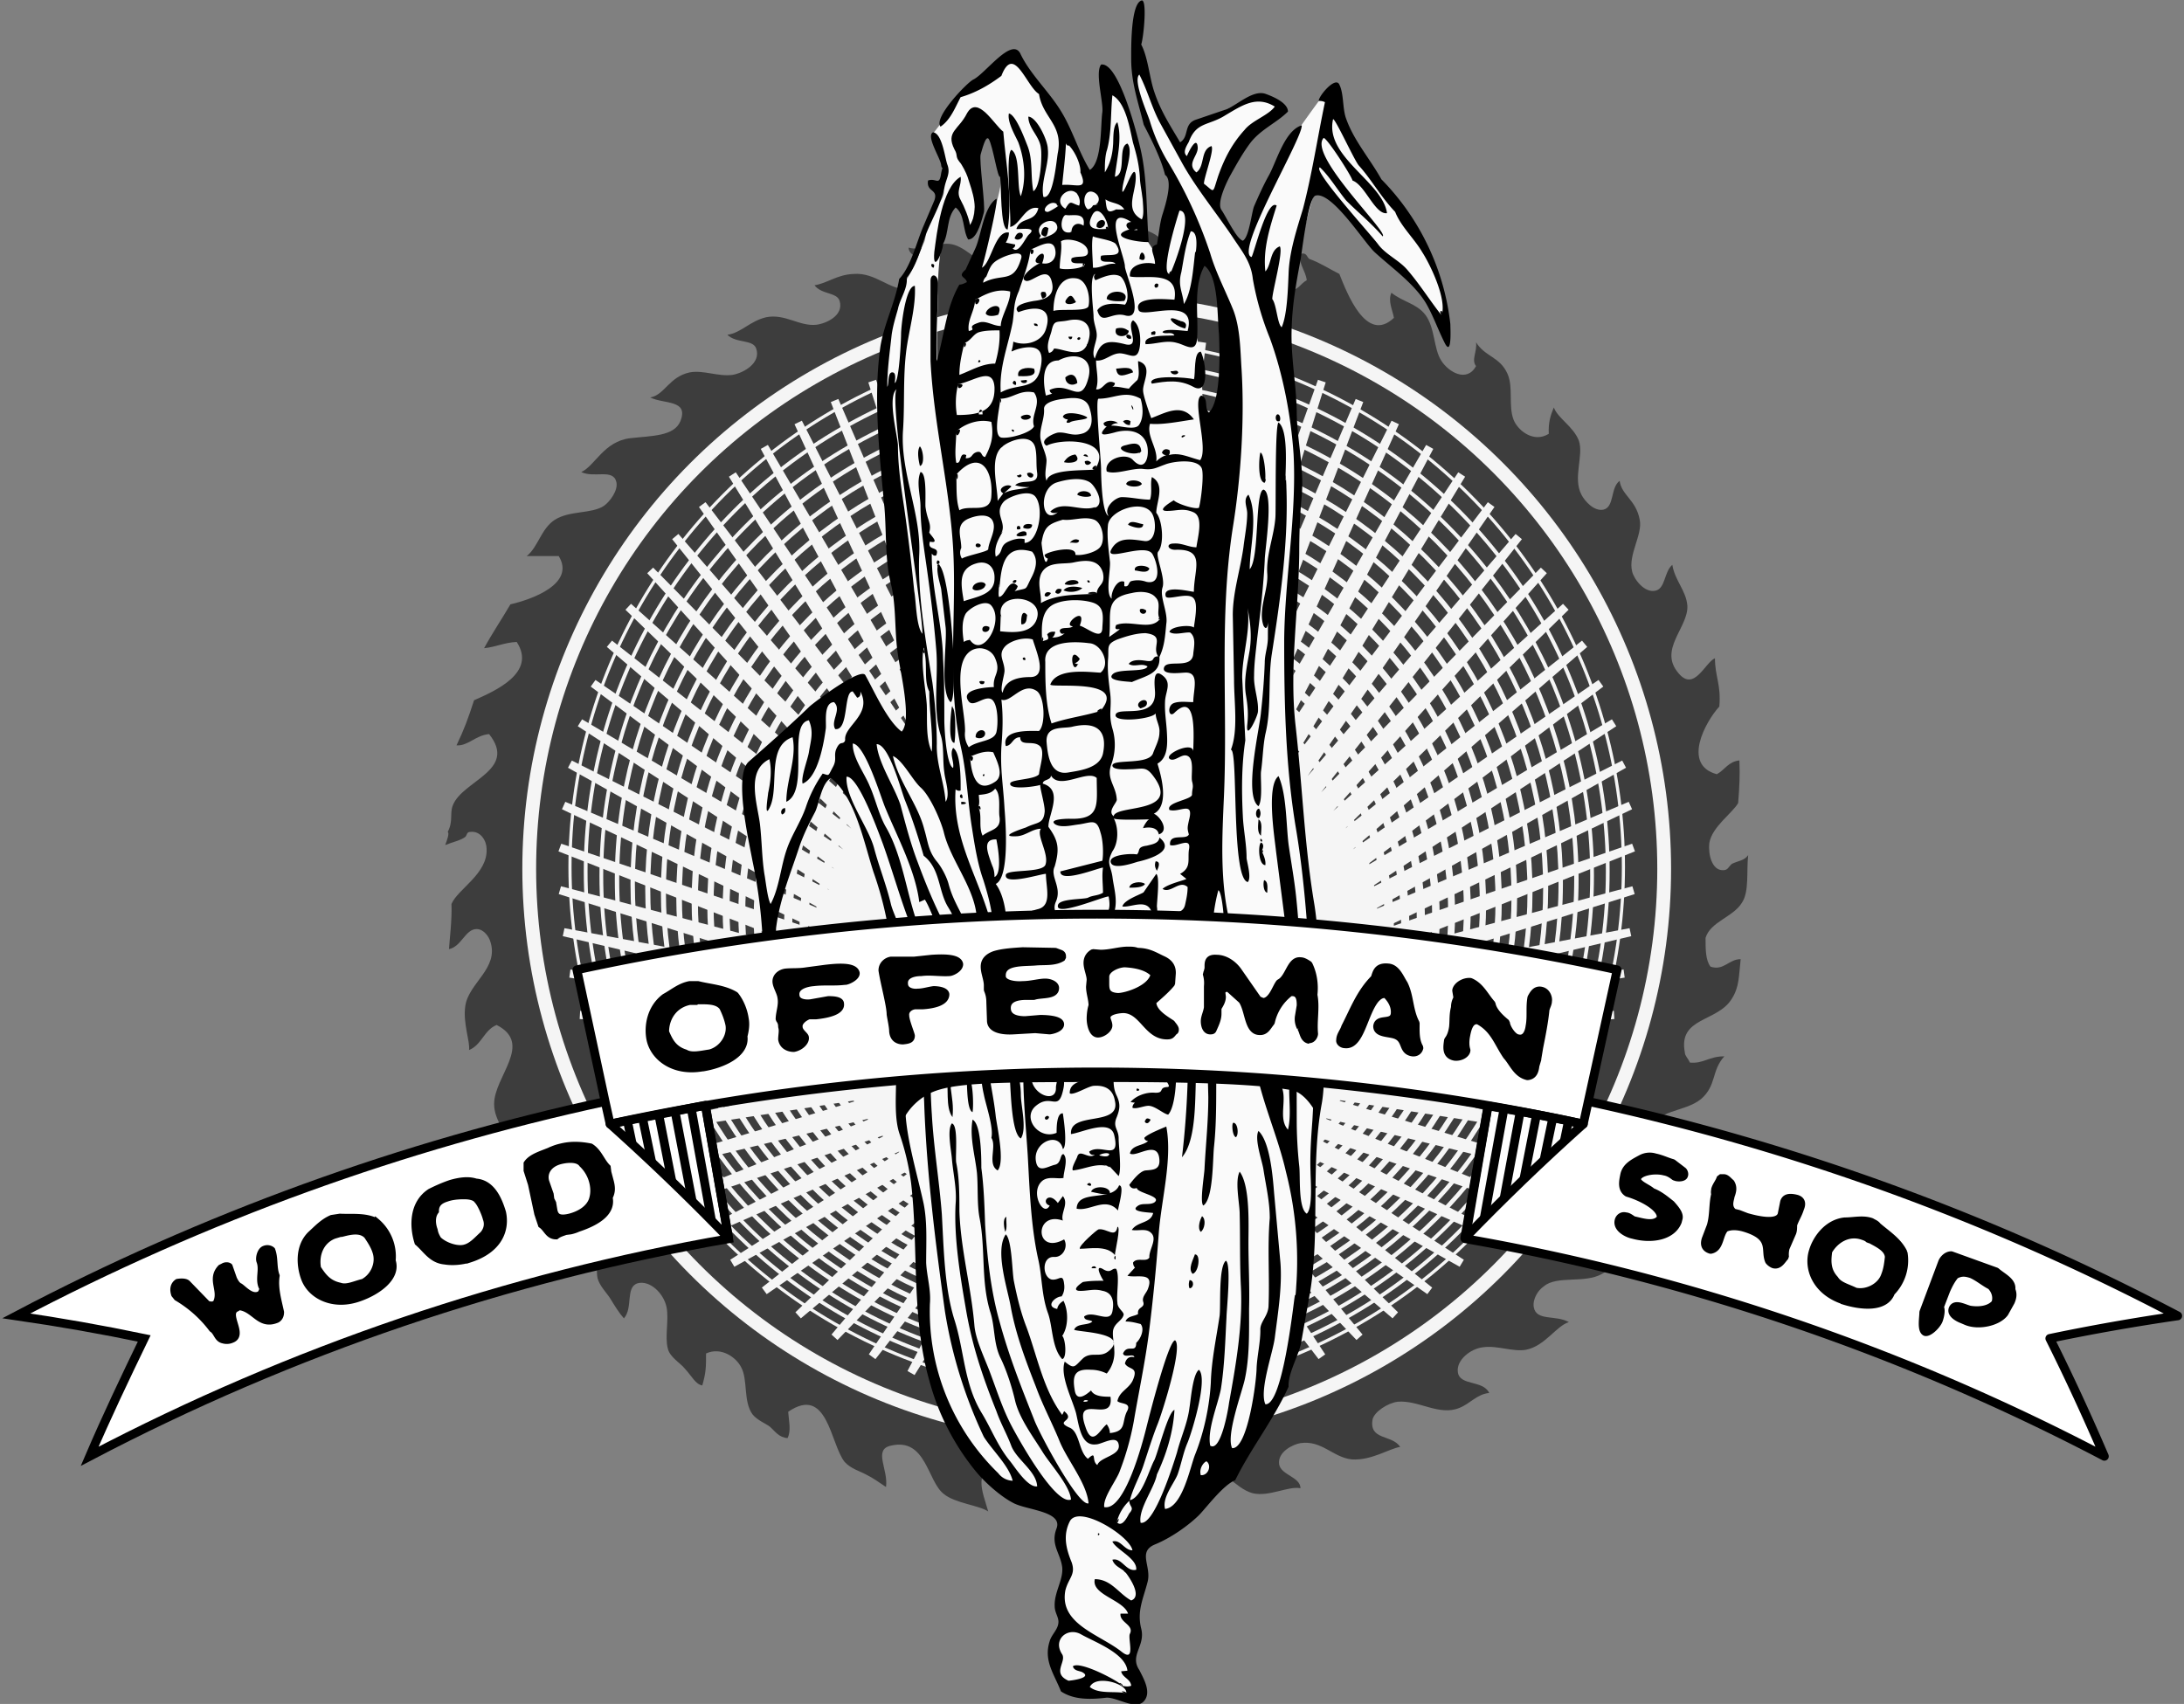 <svg xmlns="http://www.w3.org/2000/svg" xmlns:xlink="http://www.w3.org/1999/xlink" viewBox="0 0 348.3 271.8"><rect x="0" y="0" width="348.3" height="271.8" fill="#808080" stroke="none"/><g fill-rule="evenodd" clip-rule="evenodd"><path fill="#3D3D3D" d="M176.1 35.1c3 1 7 1 9 3 .4 3.2 6.2 6.4 8.6 2.8-1-2-1.5-2.9-2.2-4.8 2 2 5 1.2 7.3 3.2s2.7 7.2 7 7c1.4-.1 1.5-1 2.6-1.6-.2-1.6-1.4-2.7-1-4.2 1-.3 1 .5 1.4.8 1.7.6 3.2 1.6 4.8 2.4 1.2 3 4.3 11.2 8.7 7-.2-1.2-1-2.7-.4-4 1.9 1.5 4 1.7 5.4 3.5 1.6 2.1 1.3 5.5 2.6 7.4 1.1 1.7 4 3.5 5.5.8-.8-1 .2-2.3 0-3.8 1.4 2.3 3.8 2.3 5 5 1 2.2.1 5.1 1 7.4.7 1.7 3.2 3.7 5.6 2.2-.1-1.8.3-3 .8-4.2.7 1.8 3.1 3 4 5.3.8 2.4-1 5.9.4 8.6.5 1 2 2.7 3.5 2.4 1.8-.4 1.1-3.5 2.6-4.6.3 2.3 2.6 3 3.2 6.2.5 2.4-1.9 5.6-1.2 8.3.3 1.2 2 3.5 3.8 3 1.5-.4 1.3-3 2.6-4.1.4 2.5 2.2 4.1 2.4 6.5.2 3.5-4.7 7-1.4 10.8 2.5 3 4.2-1.7 5.8-2.4 0 2.9 1 4.2.7 7.7-2.2 2.4-6 9.3-.4 10.8 1.3-.7 1.8-2 3.6-2.2.1 2.4 0 4.3-.2 6.8-.9 1.6-4.2 3.8-4.6 6.4-.2 2 .5 4.2 2 4.3 1 .1 1-.5 1.6-1 1-.5 2-.5 2.6-1.4-.3 2.6.2 5.8-1 7.6-1.4 2.3-5 3-5.8 5.6 0 1.8 0 3.6.8 4.6 2.1.7 2.9-1.2 4.8-1.2-.3 2.7-.2 4.4-1.4 6.3-2.3 3.8-8.6 2.9-7.5 8.6 0 .5.5.9.8 1.6 2.2.2 3-1 5.5-1-2.1 2.3-1.2 4.6-3.7 6.8-2.7 2.2-7.2 1.6-8.2 5.1-.3 1.3-.2 3 1 3.8 1.5-.1 3.4-1 4.6-.2-.2 1.2-1.2 1.6-1.8 2.4-.5.7-.7 1.8-1.4 2.6-1.8 2.1-5.4 1.5-8.2 2.8-2 1-3.6 4-1.1 6.2 1.8-.5 2.4-.4 4.3.2-2.2 1.2-2.5 3.6-5 5-2.8 1.6-7.2.2-9.3 2-.9.6-1.8 2-1.6 3.3.4 2.3 3.5 1.2 5.6 2.4-2 .6-3.8 3.8-6.8 4.4-2 .4-4.6-.7-6.8-.4-2.1.2-4.4 2.1-4.1 4 .3 2.2 4 1.2 5 3.3-2 .2-3 1.7-4.8 2.4-3.2 1.3-6.5-1.3-9.8-1-1.6.2-3.7 1.6-4 2.8-.6 3.4 3.1 2.4 4.4 4.4-1.8.3-4.6 2.2-7.7 2-3-.3-4.8-3.1-8.2-2.6-1.2.2-3.7 1.4-3.4 3.4.3 1.7 3.4 2 3.4 3.8-1.9-.4-5 1.4-7.6.8-3-.8-4.5-4.3-8.3-3.8-.7 0-3 .8-3.2 2-.5 2.2 2.7 2.8 3 4.7-1.5-.3-4.7.6-7.2 0-2.3-.5-4.2-4.4-6.4-5.1-2.1-.8-5.2-.2-5.5 1.8-.2 1.3 1.3 1.6 1.6 3.3-.4.2-.4.7-.6 1-2-.5-4 0-6-1-2.8-1.3-3.5-6-6.8-6.5-5.8-1.1-3.6 3.6-2.8 6.5-1.5-1-5.3-1.3-7.1-2.8-2.6-2-2.8-9-8.4-7.7-2.9.6-.4 3.8-.8 6.6-1.2-.8-2-1.4-3.2-2-.9-.5-2.4-.9-3.4-2-2.3-2.9-2.7-12.3-9-8 .1 1.5.5 3-.1 4.2-1.4-.1-2-1.1-2.8-1.8-.6-.5-2-1-2.8-2-1.5-2.1-.7-5.5-1.8-7.5-.8-1.6-3.2-3.3-5.6-2.2 0 2.2 0 3-.6 5.1-1.1-.2-1.6-1.4-2.8-2.7-.6-.8-2.4-1.8-2.7-3.2-.5-1.9.2-4.5-.2-6.6-.5-2.3-2.7-4.3-4.6-3.8-2 .6-.7 3.9-2.2 5.6-.8-.9-1.4-1.9-2.2-3.2-.5-.8-1.7-2-2-3.2-.5-2.3 1-6 .4-8.5-.3-1.6-2-3.4-3.6-3.2-2.3.2-1.1 3.8-3.2 5-.8-2-2-3.8-2.7-6-1.4-3.7 5.2-12-2.4-12.8-1.1 1.5-1.7 3.5-3.2 4.4.2-2.6-1.8-4-1.8-6.7 0-4.4 6.3-9.6.4-12.6-2 .8-2.4 3.2-4.4 4 .2-1.3-1-4.3-.6-7 .5-3.7 5.4-6 4-10.3-.2-.7-1-2-2.2-2-1.8 0-2.4 2.8-4.4 3.2.1-1.6.5-4.7.4-7.2 1-2.4 5.8-4.8 5.6-8.8 0-1.2-.9-2.9-2.6-2.7-.6 0-.5.5-.8.8-.8.6-2 .8-3.2 1.3.3-.8.7-1.9.4-2.1.9-1.7.3-2.9.8-4.2 1.5-4 10.4-5.6 5.8-11.4-2.2.2-3.3 1.9-5.2 1.8 1.2-2.5 1.9-4.4 2.8-7.2 3.4-1.5 10-4.4 6.8-9.3-2 .1-3.3.8-5.2 1 1.3-2.4 2.8-4.6 4.2-7 3.5-.8 10.4-3.3 7.7-7.7H84c1.8-1.4 2.3-4.4 4.5-5.8 2.4-1.5 5.8-.9 7.8-2.2 1-.7 2.3-2.5 2-3.8-.5-2.2-3.5-.6-5.6-1.6 2.2-1 3.6-4.9 7.8-5.4 3.5-.4 7-.3 8-2.7 1.4-3.5-2.6-2.7-4.8-3.8 2.3-.4 3-3.3 6.3-4 2.2-.4 4.5.7 6.8.4 1.8-.3 4.6-1.9 3.8-4.2-.5-1.5-3.2-.8-4.6-2.2 2.2-.3 3.6-2.2 6.2-2.8 3-.6 5.3 1.5 8 1.2 1.6-.2 4.4-1.5 3.7-3.8-.4-1.4-2.9-1-4-2.5 2-.3 3.6-1.7 6.2-1.8 3.6-.3 5.8 2.7 8.8 2.4 1.2-.2 3.5-1.4 3.3-3-.1-1.7-3.3-2-3.3-3.6 2.2.6 4.1-.8 6.5-.6 2.3.2 4.4 2.8 6.2 3.4 2.2.6 5.9 0 5.4-2.8-1-1.2-2.3-2-2.8-3.4 1.7.9 3.5-.4 6.4.2 2.8.6 5.1 4.7 7.7 5 1.3.1 3.7-.3 4-1.4.2-.8-.2-2.3-1-1.8 0-.9-.9-1.8-1.2-3z"/><circle cx="174.9" cy="138.6" r="90.5" fill="#3D3D3D" stroke="#F5F5F5" stroke-width="2.2"/><g stroke="#F5F5F5"><path fill="#F5F5F5" stroke-width="1.3" d="M208.9 155.7l51.6-20.5-51.7 17.8 51.2-24.5-51.6 21.9 50.6-28.5-51.1 25.9 49.5-32.5-50.2 30 48.1-36.3-49 33.8 46.4-40.1-47.5 37.7 44.5-43.6-45.8 41.3L246.2 91l-43.8 44.8 39.8-50.2-41.4 48.2 37-53.3-38.8 51.3 34.1-56.1-36 54.3L228 71.3l-33 57.1 27.5-61-29.7 59.5 24-63-26.3 61.7 20.3-64.8-22.7 63.7 16.5-66.3-19 65.4 12.6-67.4-15.2 66.7 8.7-68.3-11.3 67.8 4.6-68.9-7.2 68.6.5-69.1-3.1 69-3.6-69 .9 69.1-7.6-68.6 5 68.9-11.7-67.8 9.1 68.3-15.6-66.7 13.1 67.4-19.5-65.4 17 66.3-23.2-63.7 20.8 64.8-26.8-61.7 24.5 63-30.3-59.5 28.1 61-33.5-57.1 31.4 58.7-36.5-54.3 34.5 56.1L112 80.5l37.6 53.3-41.9-48.2 40.2 50.2L103.7 91l42.7 47.1-46.2-41.3 45 43.6-48-37.7 46.8 40.1L94.6 109l48.5 36.3-50.6-30 49.9 32.5-51.5-25.9 51 28.5-52-21.9 51.7 24.5-52.3-17.8 52.2 20.5L89.3 142l52.3 16.3-51.7-9.6 52 12.2-51-5.6 51.5 8.2-49.9-1.6 50.6 4.2-48.5 2.2 49.4.3-46.8 5.9 48-3.6-45 9.6 46.2-7.2-42.7 12.9 44.2-10.7-40.2 16.1 41.9-14.1-37.6 19.3 39.3-17.3-34.5 22 36.5-20.2-31.4 24.6 33.5-23-28.1 26.9 30.3-25.4-24.5 28.9 26.8-27.6-20.8 30.7 23.2-29.6-17 32.2 19.5-31.3-13.1 33.4 15.6-32.7-9.1 34.2 11.7-33.7-5 34.8 7.6-34.4-.9 34.9 3.6-34.9 3.1 34.9-.5-34.9 7.2 34.4-4.6-34.8 11.3 33.7-8.7-34.2 15.2 32.7-12.6-33.4 19 31.3-16.5-32.2 22.7 29.6-20.3-30.7 26.3 27.6-24-28.9 29.7 25.4-27.5-26.9 33 23-30.9-24.6 36 20.2-34.1-22 38.8 17.3-37-19.3 41.4 14.1-39.8-16.1 43.8 10.7-42.3-12.9 45.8 7.2-44.5-9.6 47.5 3.6-46.4-5.9 49-.3-48.1-2.2 50.2-4.2-49.5 1.6 51.1-8.2-50.6 5.6 51.6-12.2-51.2 9.6 51.7-16.3z"/><circle cx="174.9" cy="155.7" r="19.3" fill="none" stroke-width="2"/><circle cx="174.9" cy="155" r="21.8" fill="none" stroke-width="1.9"/><circle cx="174.9" cy="154.3" r="24.3" fill="none" stroke-width="1.9"/><circle cx="174.9" cy="153.7" r="26.8" fill="none" stroke-width="1.8"/><circle cx="174.9" cy="153" r="29.3" fill="none" stroke-width="1.8"/><circle cx="174.9" cy="152.3" r="31.8" fill="none" stroke-width="1.7"/><circle cx="174.9" cy="151.7" r="34.3" fill="none" stroke-width="1.7"/><circle cx="174.9" cy="151" r="36.7" fill="none" stroke-width="1.6"/><circle cx="174.9" cy="150.3" r="39.2" fill="none" stroke-width="1.5"/><circle cx="174.9" cy="149.7" r="41.7" fill="none" stroke-width="1.5"/><circle cx="174.9" cy="149" r="44.2" fill="none" stroke-width="1.4"/><circle cx="174.9" cy="148.3" r="46.7" fill="none" stroke-width="1.4"/><circle cx="174.9" cy="147.7" r="49.2" fill="none" stroke-width="1.3"/><circle cx="174.9" cy="147" r="51.7" fill="none" stroke-width="1.3"/><circle cx="174.9" cy="146.3" r="54.1" fill="none" stroke-width="1.2"/><circle cx="174.9" cy="145.7" r="56.6" fill="none" stroke-width="1.1"/><circle cx="174.9" cy="145" r="59.1" fill="none" stroke-width="1.1"/><circle cx="174.9" cy="144.3" r="61.6" fill="none"/><circle cx="174.9" cy="143.7" r="64.1" fill="none"/><circle cx="174.9" cy="143" r="66.6" fill="none" stroke-width=".9"/><circle cx="174.9" cy="142.3" r="69.1" fill="none" stroke-width=".8"/><circle cx="174.9" cy="141.7" r="71.6" fill="none" stroke-width=".8"/><circle cx="174.9" cy="141" r="74" fill="none" stroke-width=".7"/><circle cx="174.9" cy="140.3" r="76.5" fill="none" stroke-width=".7"/><circle cx="174.9" cy="139.7" r="79" fill="none" stroke-width=".6"/><circle cx="174.9" cy="139" r="81.5" fill="none" stroke-width=".6"/><circle cx="174.9" cy="138.3" r="84" fill="none" stroke-width=".5"/></g></g><path fill="#FAFAFA" fill-rule="evenodd" d="M230.8 52l-.4-2.3v-2.1c-.2-1.3-2.4-5.5-2.6-7-.8-1.9-2.2-3.2-3-5-1.6-2.3-3-4.7-5-6.7-1.4-2.6-3.3-4.7-4.5-7.4-.1-.2-2.2-7.2-3-7.3-.4 0-1.3 1-1.3 1s-3.8 5.1-5 7.1a941 941 0 0 0-7.5 16.9l-4.8-6.2 3.6-9 6.7-6-.4-1.4-2.7-1.4c-.5 0-7.3 3.2-7.8 3.4-.6.3-3.2 2.2-3.7 3.4l-.3.4c-.2.6-.8.3-1.2.6a60.5 60.5 0 0 1-6.2-12.7c-.5-.6-1 .5-1 .5l1.8 8.2 4.5 10-2 10-1.2.7-1.3-2-.6-12.3-2.4-8.6s-2.6-3.5-2.5-2.3l-.4 2.5c0 1.1-.4 2.4-.5 3.7v1.9c0 1-.6 2.1-.9 3.1-.1.6-1 1.2-1.6 1.6l-1.1-2.4c-.4-.9-9.2-14.8-9.6-15.3-.4-.7-2.8-.8-3.2-.1a40.8 40.8 0 0 1-7 5.8c-.1 1-1.4 1.5-1.7 2.5-.4.5-1 .9-.8 1.7l-1.4 1.8c-.5.2 2.3 5.4 2.3 5.7-.6.6-.8 2.6-.6 3.4.3 1.4-2.3 3.6-2.3 5.2-.7.8-.4 1.9-.8 3-.4.8-2.2 5.5-3.2 6.5-.3 2-1.4 3.7-1.7 5.5-.4 2.2-1.3 4.7-1.3 6.9 0 .9 0 3.5-.2 4.4-.2 2 4.2 47 4.3 48.4.2 2-.3 5.6-.2 7.6 0 .6-2.5-1.2-2.9-.7-1.1-.9-2.2-8.8-5.6-8.4-.7 0-1 .5-1.7.8-1 .6-2.8 1.6-3.7 2.3-1 1-5 5-6 5.7-.1.1-4.9 4.2-5.8 5.2.4 4.5 3 22.2 2.7 22.7.6 2.9 1.3-.7 1.3-1 0-.3 6.4-19.7 9.2-20.8 2.3 1.1 4.7 7 5.2 8.3l.8 2.7 2.4 6.8a34 34 0 0 0 2.4 8c-.2 1.6-.2 16.1-.1 16.9l-.2 1.1c-.2 2.4.6 6 .9 9 0 1.2 2.2 14.9 2.2 15.5 0 1.6-.2 25.2 7 36.8 1.2 1.2 5.2 8.4 15.2 12 .9.8 1.1 2 1 2.9-.1 1.2 0 2.5.4 3.6.2.5.7 1 .8 1.6 0 .7-.2 1.2-.4 1.6a10.7 10.7 0 0 0-.6 5.8l.2 2.2c0 1-.9 1-1.2 2.2-.2.7-.7 3.1-.6 3.9 0 1 .3 1.5.7 2.2.4.8 1.3 1.3 1.6 2 1.3 1 1.9 1.1 3.8 1.2 1.3 0 6 .4 7.1.9l-.6-7 .8-7.9c0-.3.3-.5.4-.8.3-.9.8-7.2.7-9 .3-.6 9-6 9.7-6.7l1.7-1.7c.3-.4 5.6-6 6.4-8.4 2-2.7 5.9-11.4 6.2-12.6l2.9-22.9c0-2.2.7-15.7.9-17.3 0-.8 0-13.5-.2-16.2-.2-2.6 0-5.2-.1-7.7-.1-1.1-.4-2.3-.4-3.3l-.2-4.6-1.8-14.3c-.1-.4-1.3-16.1-1.6-18 .2-.8 1-31.8 1-32.6v-9.6a2739 2739 0 0 1-1.3-14.8v-5.2a103.7 103.7 0 0 1 4.1-20.2c.7-.2 1.2.8 2 .7 3.4 3.1 5.8 7.2 9.6 9.9.4.7 1.1 1.1 1.4 1.9.8.3 3.6 3.2 4 3.7 1.6 1.7 4 6.6 4 5.5zm-77.4-5.2c-.4.7-3.3 11.2-3.8 11-.4-.4 0-10.7 0-10.7s-.4-9 2.7-14.7l2.6 4.2s1.1-5.7.9-8.7c-.1-.8 1-6.2 1.2-6.7.4-.7 1.6 2.5 1.9 2.7 2.8 3.4-1.9 13.6-1.8 13.9.3.4-3.2 8.3-3.7 9zm39.4 21l-1-3.8-.3-7.9-2-7 2.5-8.5 3.2 7 .3 12.5-2.7 7.7z" clip-rule="evenodd"/><path fill="none" d="M176.9 184.1c-.2-.3-1.3-.1-1.6.2.4 0 1.5.4 1.6-.2zm-19.7-81.4c0-1 3.3-6.2 0-6.5-3.6-.3-3.9 3.7-3.6 6.2a3 3 0 0 1 1-.3c.6.9 1.2.6 2.6.6 0-.8-.8 0 0 0zm.5-2.8c.4.8-.6 1.2-1 .7-.2-.8.5-.9 1-.7zm17.5 16.1c-5 0-9-1-7.7 5.4 1 4.9 12.8-.5 7.7-5.4-.3 0 .8.8 0 0zm-17.5-50.6c1.3-1.2 1.4-5.6-.6-5.4-1.6.2-2.9 1-4.4 1.3-.3 1.6-.5 3.3-.2 5 1.8-.1 3.4-1.4 5.2-1 1.1-1-2-.4 0 0z"/><path fill="none" d="M156 66.1h.6c0-1-.7-1-.6 0zm19.8 92.9c-.4-.2-1.3 0-1.4.3.5 0 1.2.2 1.4-.3zM155 81.4c3.3-.7 3-2.5 2.6-6.1-.1-2.4-2.8-1.5-4.1-.6-1.8 1.3-1.2 4.8-.7 6.7.6-.3 1.7-1 2.2 0 .4 0-.4-1 0 0zm-2-8.6c.4-.2.7-.3 1-.2l-.1.5c1 0 .6 0 1.3-.9 1.1 0 .9.5 1.7.7.8-1.4 2.9-5.7 0-5.8-4.4 0-5 3.1-4.5 6.7.5 0 .8-.4.7-1 .3-.1 0 .5 0 0zm6.3-20.1c-4.6 0-6.6 2.4-6.4 7 1.5-.4 2.8-1.2 4.3-1.5 2.3-.5 2.3-3.2 2.1-5.5-1.7 0 .1 1.8 0 0zm-3.3 5c0-.7.8.1 0 0 0 0 .2.1 0 0zM172.7 36c.3-1.7-1.1-1.8-2.1-1.6-1.2.2-1.6-.7-1.3 1.3.2 1.3 0 1.7 1.5 1.3 0-.8.7-1.8 2-1 0-1-.7-.4 0 0zm-2.9-2.7c1-1.5.8-1 2.2-.5 2.4-3.4-6.4-2.1-2.2.5.3-.5-.5-.3 0 0zm2.9-3.7c.7-1.2-1.7-6-2.8-6.8 0 2.2-.4 4.5-.6 6.7 1.1-.1 2.3.2 3.4.1.5-.8-1 .1 0 0zm1.6 122.8c.6-.1 1.4.1 1.7-.4-1 .2-2.4 0-3.2.5.5.5 1 0 1.5 0 .6-.2-.5 0 0 0zm-19.2-100c-1.4-1.6 4-.4 4.4-.4 0-1.6 1.6-3.8 1.5-5.6-4-.9-7.3 2.5-6.6 6.4l.7-.4c-.1 0-.2.3 0 0zm4-2.2c-.4.1-1.6.4-2-.2.3-1.2 3.1-2 2 .2zm12.3-1c2.8.3 2.9-2.5 1-4.4-2.8-2.8-4.5 2.8-4.5 4.8a8 8 0 0 1 3.5-.4c.6 0-1.3-.2 0 0zm0-1.7c0 .6-.4 1.7-1.4.9-.3-.8.9-1.5 1.4-1 0 .4-.5-.5 0 0z"/><path fill="none" d="M205.7 190.6c-1.2-8.7-4.6-16.8-6.5-25.4-.8-4-2.5-7.6-3.2-11.5-.4-1.7-.5-3.4-.6-5 0-1-.3-6.4-1-6.8-2.4 8.5-.1 18.3-.3 27-.1 4.3 0 8.6-.5 12.9-.2 2.1.3 9.2-1.6 10.5-.7-.5 0-5.2.1-6 .2-3.9.7-7.5.6-11.4l-.3-12c0-1.9.3-7-1-8.6.2 5-.3 10-.5 14.9-.2 3.9.3 12.2-2.4 15.4a116.7 116.7 0 0 0 .8-23.3c-.2-3.7-1.9.1-3.3-1.3 0-1.8 3.2-.5 2.4-3.1 2.5-2.7-2.4-1.9-2.8-2.2.3-1.8 2.3 0 3-1.1l-1.2-.5c.2-.6 1.2-.2 1.5-.7-.5-.8 0-2 .1-2.8.6-3.4-2.3-.7-3.5-.9-.3-1.6 2.1-2 3.3-1.9.1-.9-1.2-.2-1.4-.8.4-.4.9-.6 1.4-.6.2-1.3.6-2.6.7-4-1.4-1.2-2.7 1.1-4 .3.7-.8 3.6-1.3 3.7-1.6l-1-.7c1.4-.8 1.5-1.6 1.4-3-.2-3.3-.5-1-3-1.7 0-1.2 1.6-1.3 2.4-1.3 1 0 .5-1.8.7-2.6 1-3.3-1.5-1.2-3.2-1.7-.5-1 2.8-1.8 3.2-1.8.7-.6.7-2.1.5-2.7-.3-1.2.3-3-.5-4-1-.8-2.1 1-3 .4-1.2-.7 3.7-3 3.7-1.2 0-2 .7-9.8-3-6.2-.8.7-1.2-.4-.8-1 .6-1 2.8-.8 3.8-.7 0-2 1-4.9-1.4-4.7-.5 0-3.4.4-3.3-.6 0-1.8 4.5.3 4.7-2.4 0-1 .4-2.6-.5-3.4-1-.1-2.5.5-3.3 0 .2-1 3.3-1.3 3.8-.8.2-1 .7-3.7.1-4.6-.8-1.2-4.3.4-4.5-.4-.6-2 4-.7 4.5-.7 0-3.6 2-6.9-3-6.8-.4 0-2.1 0-.7-.8 1.3-.5 2.9.4 4.1.5.3-3.2 1.1-7.3-3.8-6-1.5.4-2-.5-.4-1 1.4-.6 3.1 1.2 4.6.7.3-1 .7-4.6.3-5.5 1.3-2.2-4-1.9-4.8-1.7-1 .2-2.7 1.3-3.4 1.2-2.2-.4-3.8 0-6 .3-1.5.3.1-3.2 3-2.3 1.6.6 3 2 2.8-1.1-.3-2.9-2-3-4.3-3-1 0-4.8 1.5-2.3-.9-.3 0-.5-.2-.5-.5.5-.6 1.7-.6 2.3 0-.4 0-.8.1-1.1.3 3 0 5.5 1.2 4.9-3.2-.4-2.9-4.7-1.6-6.4-1-1.7.4-.8 1.6-.8 3.4 0 2.1.7 4 .7 6.2 0 1.1-.2 8.6 1.2 9-1-1.2 1.1-2.9 2.1-2.9 1.2 0 2.3.2 3.5.3 2 .2.9-2.1 1.3-3.5 1.4.8 1.6 4.1.8 5.3-.2.3.4 5.2.4 6.1-.3 1.8 1 3.3.7 5.4-.3 2.3.7 4.1.4 6.6-.6 4.4-.1 7-4.7 8.8-.9.4-4 1-4.1-.3-.2-2.4 5.4-.4 5.7-1.7-.9-.6-2.1.2-3-.5 1.2-1.5 3.3.5 4.2-.8.6-1 1.2-3-.4-3.7-2.3-1-4.9.5-7 1.3.8 2-1 4.9 0 6.9.9 1.7.3 3-.2 4.3.8 2.3 1.7 4.9 1.1 7.4-.4.5-.6 1.1-.6 1.8-.2 1.4.4 1.7.8 3.1.3 1-1 3.5-.2 4 0-.6 2.7-.8 3.3-1 2.5-.7 4.3-.9 3.5-4.3-.4-2-1.8-2.2-3.4-2.2-.5 0-3.7.4-3.6-.6 0-.8 5.6-.6 6.5-1.2-.2-.5.6-2.7.7-3.2.3-1.5-.4-2.4-.3-3.9-.6 1-6.5 1.6-6.4.4 0-1.6 6.4.8 6.2-3.7 0-.6-.5-3.9 1-2.8 1.9 1.2.8 2.5.7 4.1-.1 2 .1 3.2.2 5.2.2 1.8.1 4-1.4 4.8 0 0 2.3 6.5-.6 8 .9.4 2.6 2.7.8 3.4-.3-1.2-1.6-1.2-2.5-1 0-.3.6-1.4 1-1.4-.6 0-5.8.2-5.7-.3 1.5 3.2-1.8 6-.6 8.5.6 1.2 1 3.7 1 5-.1 1.1-.2 4.8-.7 5.6-1-.4 0-1.4-1.5-1.5-1 0-2.3.5-3.2 0 1.1-3 5-.3 4.2-5-.6-.1-8.3 3.2-8.2 1.5.1-1.2 4-1 4.8-1.4.8-.3 1.7-.2 2.4-.7 0-1.3-.1-2.7.1-4-.5-.1-7 2.6-6.8.6 0 0 6.2-1.7 6.7-1.7.2-.9 0-2.5 0-3.4-.4-2.7-.9-2.8-3.2-2.5l-3 .3c-1.5 0-2.2-1.1-.3-1.1 1.5 0 3 0 4.4-.4 2-.6 1.1-3.4 1.1-5 0-3-5.9.9-7.2-1.5 0 .8-1.4.6-1.3 1.3 3.3 1 .7 5.1.9 6.9 1.6 2.1 1.7 3.5 1 6.3-.8 1.6 1 3.3.1 5.6-.7 1.7.2 1.4.8 3 .5 1.5-.9 3.3.4 3.2-1 1-.5 3-.6 4.2-.6.4-1-.9-1.7-.9-1 0-2.2 1.1-3.1.5.1-.3.7-1.3-.1-1.5-1.1.7-1.7 3.8-1.1 5 .5 1 5-1 6-1.2.5 1.3 0 3 .1 4 .1 1.5 0 3.3.2 4.8-3.3-.3-5-.9-5.2 2.8 0 2.1 2.3 1 3.5.6 1.8-.4 1-1.3 2-2.2.5 1.1 0 4.5.2 6 0 1-.2 2.6-.5 3.6s-3.1 0-4 .7c-1.7 1.4-.1 5 2 4.6 2.6-.3.6-3.6 2.2-3.4.2.6.8 5.2.1 5.7-.6-2.9-4.9-1-4.3 1.9.3 2 1.7.9 3 .6 1.1-.2.8-1.7 1.3-1.7.7.7.3 2 .2 2.8-.3 2.2-1.1.7-2.7 1.1-3.5 1-.7 6.3.3 4.2-1.3-.2-.1-2.3 1.3-.3.3-.4.6-.8 1-1 .8 1-.5 2.6-.2 3.8-4.6-1.6-4.4 5.6.3 3 .7 1.2-.2 2.9-1.6 2.8-2 0-2 3.2-.3 3.6l1.6-.3c.5.7.5 2.3-.1 3-1 0-2.7 1.6-.8 2 .2-.6.6-1 1.1-1.3.7 1.3.6 3.2.2 4.6-.2.7.5 4.4-.4 4.6-1.3-1.3-1.5-4.2-1.9-6-.5-2.8-1.4-5.5-1.9-8.3-.9-5.4-1.3-11-1.7-16.5-.3-4.9-.2-9.8-.7-14.7-.3-2.4-.2-5.2-.8-7.6-.5-2 0-5.2-1.2-6.8l-.5.9c-.2 1 .6 2.1.7 3 .4 2.1.7 4.6.8 6.7 0 2 .2 3.8.4 5.8.3 1.8 1.2 6.9.2 8.4-1.6-.8-1.4-7-1.7-8.5l-1.3-10.8a65 65 0 0 0-3.9-15.5c-.4-1.2 0-2.3-.8-3.4-.8-1.2-1.2-2.1-1.6-3.5-.4-1-1.2-2.3-1.4-3.4-.3-1.3-1.2-1.8-1.6-3-.8-2.3-1.7-4.7-3-7-.6-1.1-4-5.5-5.2-6 .8 3.7 2.8 7.7 4.7 10.8.8 1.4.2 3.2 1.1 4.5 1.5.6 1.8 3.1 2.6 4.3 1 1.4.6 3 1.7 4.5 1 1.4 2.2 3.3 2.6 4.9.3 1 1.2 2.7 1.3 4 0 .3 0 3.6-1.2 2.4-2-2.5-1-6.5-2.6-9.2-1.9-3-2.2-6.7-4.5-9.5-.9-1.2-1.5-2-1.5-3.6 0-1.7-1.3-3.2-1.8-4.8-.6-1.7-3-10-5-10.1.3 3.1 2.9 6.7 3.8 9.7.9 3 1.6 6 2.7 9 1.3 3.5 2.6 6.6 4.3 10 1.3 2.7 3 3.8 3.4 7 1 1.5 1.3 3.3 1.5 5 1.4 0 1 1.7 1 2.5-.1 1.4.8 5.5 1 7.5.4 2.9 1 5.8 1.3 8.7.2 1.6 1.5 7.3.3 8.6-1.3-.8-.5-3.2-.7-4.5-.3-2-1-4-1.3-6-.5-4.7-1.6-9.4-2-14 0-2-1.6-3.9-1.5-6-1.3-1-.4-3.1-1.3-4.4-1-1.4-2-2.5-2.8-4-.6-1-1-2.3-1.5-3.3-1.3-2.8-.2 0-1.4-.7-.5-4.4-3.1-9.2-4.8-13.4-.7-1.8-3.6-11.7-5.8-11.8 0 1.8 1.5 3.9 2.2 5.4 1 2.2 1.7 4.6 2.6 6.8a284 284 0 0 1 4.9 14.4c1.7 5.4 1.3 12.2 1.4 17.8 0 2.6 1 5 1 7.7 0 2 .1 3.4.4 5.4.6 5.1 1.7 11 1.5 16.1-.2 3.1.6 6.7 1 9.8.3 2.4.2 5.3 1 7.6 1.5 4.7 1.3 10 3.8 14.5 1.4 2.6 2.5 5.4 4.4 7.8.9 1.2 3.5 5.4 5.2 5.2 0-1.8-2.4-3.7-3.3-5.1-1.2-1.7-2-3.9-2.9-5.8-2.4-5-4-10.5-4.9-16-.9-5.4-2-11.4-1.9-17 0-2.2.2-4.7-.3-7-.3-1.4-1.2-5.9-.2-7 .9.3.4 4.3.5 5 .4 2.4.7 5.2.8 7.7.4 6 1.8 12.2 2.2 18.2.3 5.3 3.3 11.4 5.4 16.3.8 1.8 7.4 13.8 10 12.8-.1-2-2.7-4.7-3.7-6.3-1.6-2.6-3.4-5.3-4.7-8-2.2-4.7-3.2-9.7-4.1-14.6l-1.5-7.9c-.3-2.4.1-4.8-.3-7.1s-.7-4.8-.8-7c-.1-3.2-1.1-6.6-.5-9.7 1 .6 1.2 4.8 1.2 5.9l.8 10.8c.2 5 .9 10.6 2.2 15.5 1.5 5.5 3.4 10.3 5.5 15.6.8 2 7.1 14 8.7 13.4-.2-3-3-6.2-4.2-9-1.2-2.6-2-5.5-3.5-8-1.7-4.2-3.4-8.5-4.4-12.9-.6-3-3-10.3-1-13 .8.7.7 4.8 1 6 .5 3 1.1 6 2.3 8.8 1.7 4.6 2.6 10 5.6 14l.4-.6c1.9 1.5-1.6 1.5.7 2.5 1.7.7 1.5 4 3 5.1 1.4-1.4.5.3 1.5 1 .4-1 1.2-1.5 2.3-1.3.2-.1.7-1.2 1-1.4 1-.8-1-1.4-1.4-1.5-1 .5-.8.9-2 1-2.1.1-2.3-1.6-2.9-3.6-.7-2.3-3-7.3-2.2-9.7 1 .8 1.3 1.5 2.4.2 1.4-1.7 3-.6 4.5-1.8 3.8-3-5-3.1-5.3-3.5.4-1 2.1-.6 2.8-1.3-.3-.3-1.3 0-1.3-.8 1.4-1 4.2 1.2 4.5-.7.3-1.6.1-3-1.6-3.5-1.4-.3-2.5.2-3.8 0-.4-.2-.4-.5 0-.8 1-1 2.8-.6 4-.7-.2-.3-1.6-2.7 0-1.7 1.2.6 1.3-.4 2-.1.9 1.3-.4 2.5-.2 3.9.3.7.4 1.4.4 2.1 0 1.2 1 .5 1 1.2-.1.8-1.2.9-1.4 1.7-.4 1.4 0 2.6 0 3.9 0 1.3-.1 1.3-.7 2.8-.7 1.6-1.7.5-3.1.4-2.7-.2-3 1-2.6 3.3.2.9 1 1.5 2 .7 1-.9 2.1.2 3.7.3.6 4.6-6-.9-4 4.8 1.2 3.4 2.5.3 3.5-.4l.5 1.4c2.3-.3 2-1.2 2.4-3 .6-2 0-1-1.3-2 .2-1 1.1-1.8 1.7-2.4.6-.6 1-1.2 1-2 .2-2.3-.8-.5-1.5-1.7.2-.8.7-1.2 1.6-1-.2-.7-1.7.2-1.9-.6.7-1.6 2 0 2.1-1.8.6-.5 1-1 1-1.9.1-1.8-1.7-.9-2.6-1.4.2-.9 1.4-.8 2-1.2-.3-1.3-1.3 0 .8-1.4.2-1-.3-.7.3-1.8 1.9-3.3-.8-2.3-2.9-3 .4-1.6 1.5-2.2 3-2.5.8-.2 1.2-2.7 1.2-3.4-.2-1.7-2.4-1.1-3.4-1.3.8-1.3 2.9-1 3.3-2.7-.5-.6-2.7.6-2.7-.6 0-1 1.8-.8 2.3-.9 1-.2 1.2-1.3 0-1.5-1.1-.3-2.2.3-2.1-1-.6.2-1 0-1.3-.5.5-.7 1.5-1 1.7-2 .8-.6 2.3 0 3-.8 1.7-4.3-3.8-1.7-4.6-2.2.3-1.4 2.1-1.1 3-2a.7.7 0 0 1-.7-.4c.5-.6 2.8-1.6 3.6-2 1 5-1 10.7-1 15.7 0 5.3-1 11-2 16.3l-2 13.9c-.5 2.6-1 5.3-2 7.7-.6 1.8-3.2 5.5-3 7.3 2.8.5 6.4-10 6.6-11.8 0-1.6 3.6-14.8 4.7-14.8 1.3.9-1.9 10.5-2.3 12.3-1 4.6-3.8 8.6-4.9 13.1 1.8-.4 3.1-5 3.9-6.4.6-1.3 2.2-7.6 3.2-8-.2 3.2-1 6.2-2.2 9-.8 2-3.6 6.8-3.2 9 2 .5 5.1-9 5.5-10.3l2.1-6.8c.4-1.6.3-6.3 1.6-7.3 1.4 1.3-.6 8.7-1.2 10.3-.6 1.7-1 3.6-1.7 5.3-.7 1.7-3 4.6-2.4 6.6 2.8-.3 4-6.6 4.8-8.7a38 38 0 0 0 2.5-11.5c.1-3.5 1-7.2 1.4-10.6.2-1.5-.2-7.9 1-8.7.8.4.2 6.4.1 7.2-.1 3.8-.4 7.7-.7 11.5-.3 3.1-1.1 6.3-1.8 9.3-.4 1.4.4 2.2 1.1.9.8-1.5 1.3-3.3 1.6-4.9 1.1-6.1 2-12 2.1-18.3.1-3.8 0-7.7-.1-11.6 0-2-1-6.7-.1-8.3 1.5 2 1.3 7.4 1.3 9.8.1 3.4.3 7 .2 10.4 0 3.8-.1 7.7-.5 11.5-.2 2-.7 3.9-1 5.8-.3 1.6-2 5-1.2 6.5 2.4.2 3.5-9.5 3.8-11.3l.7-6.4c0-1.8 1-2.2 1.1-3.7.6-4.5.2-9.2.2-13.7 0-2.7-.2-5-.6-7.7-.2-1.6-1.8-6.3-1-7.8 1.7 1.7 2.2 7 2.6 9.4.5 3.3.3 6.8.7 10.2.5 3.8.1 8-.5 11.8-.3 2-.4 4-.8 6.1-.3 1.8-1.8 4.3-1 6.1 2 .1 4.1-11.6 4.3-13.4a75 75 0 0 0-.3-19.9zm-18.4-37.5c0 .4-1 .6-1.2.2-.1-.7 1-.5 1.2-.2zM182 71c1 1.7-2.4.8-3 1.1-1.3-1.5 2.3-1.5 3-1.2.2.3-1-.4 0 0zm-1.7-6.2c.4 0 .5.1.3.4-.3 0-.4 0-.3-.4.2 0 0 .1 0 0zm0 2.3c.2 1-1.1.5-1.2 0a1 1 0 0 1 1.2 0c0 .3-.3-.1 0 0zm-.7 10c.2-.8 2.2-.7 2.5 0-.4.5-2.2.5-2.5 0zm2.3 35.7c-1.2-.6.7-1.8 1-.8.2.6-.5.7-1 .8zm-16.2 43c-.4-.8.5-1.4 1-.8 0 .7-.4 1-1 .8zm1.1 22.7c-.4-.3.3-1 .5-.4 0 .3-.2.5-.5.4zm-14.8-.4c-1-1.3-.9-4.4-1-6-.4-2.2-1.1-4-1.2-6.3 0-1.2-.8-14-.3-13.8 1.2.3 1.2 9.7 1.3 10.6 0 5.3 1.6 10.3 1.2 15.5-1-1.3 0-.8 0 0zm1.3-12c-.2-1-3.7-8.3-1.7-8 .7 1.8 1.4 3.8 1.9 5.7.8 2.7.5 4.5.6 7.3-1.4-1-.6-3.4-.8-5-.1-.4.3 1.8 0 0zm1.8 11.2c-1-.4-1.1-6-.7-6 .5 2 1.2 4 .7 6-.9-.3.5-2 0 0zm5.3 19.1c-.2-.4-.6-2.1.1-2.4 0 .7.2 1.8-.2 2.4zm26.2-36.2c.7.2 2-.5 2.4.3 0 .6-3 1.2-3.2.7.1-.5.4-.8.8-1 .9.3-.4.2 0 0zm-1.2 4c.5.1.5 1.2.2 1.4-.6 0-.8-1.3-.2-1.3zm-8.2-26.6c-.7-1.5 3.4-1.6 4-1.4.7-.6-.8-.8.8-1.3.9-.3 2.8 0 3-1.4 3.4 2.8-6.9 6-7.8 4-.6-1 .3.7 0 0zm7.3 1.2c-.3-.5-.4-1-.2-1.5.6 0 .7.4.2 1.5-.2-.3.2-.4 0 0zm-1.9 2c-.3.7-1.7.7-2.5.7.1-1 1.9-1.1 2.5-.6zm-3.5 15.4h-.4c0-.4.5-.5.4 0zm-4.3-6c0 .6-.9.6-1.2.3-.2-1 1-.8 1.2-.3zm-3 3c-.1 0-1.2-.7 0-.8.3.1.4 1.6 1 .4l-.5-.5c1.2-1.2 4.7-.7 5-2.3 1 0 0 4.1-.2 4.6-1.6-1.5-4.5-.7-6.1.4 0-.7.2-1.3.8-1.8-.1-.1-.4.5 0 0zm1.6 3.8zm.1.8c-.1.3-.4.4-.8.3 0-.5.7-1.1.8-.3-.1.2 0-.5 0 0zm-1.8 1.8c2.3 1 1-1 2.4-1.4l2-.2c1.1-.4.2-1.7 1.2-2.1.6 1 .5 2.1 0 3.1-.5 1.2 1.1 2.3.2 3.2-1-2.6-4.7-1-6.5-.5-.5-.6 0-1.9.7-2 .2 0-.7.1 0 0zm-.6 27c-.3-.4.6-1.8.7-2.2.4-1.4 1.7.6 2.8-.3-.5 0-.8-.1-.8-.5 1.4-1 4.4 1.6 4-1.7-.4-3.9-4.6-1.3-7-1-.3-3.8 8-1.2 7-5.4-.4-1.8-1.5-2.5-3.3-2.4-.8 0-3.3 1.6-3.8 1.2-.2-3 6-1.7 6.5-3.8 1.4-5.6-3.8-2.2-6.3-2.7.3-1 3-2.3 3-2.6 0-.8 1.3-.7 1.7-.5 1.9.8.4-1 2-1.4.7.5.3 1.7 0 2.3-.4 1.1.3 1.6.3 2.7 0 2.2-.7 4.4.2 6.4.6 1.3.5 2.1 0 3.4-.6 1.6.4 2 .4 3.4 0 1.3.4 4.9-.1 6-1.3-1-1-1.7-3-1.7-1.5 0-2.9.6-4.3.8-.5-.6 1.6-.2 0 0zm1-15.6c0-.5.4-.6.7-.5 0 .3-.2.5-.6.5zm3.3-1.6c.1.8-1 1-1.3.5-.2-.9 1-1 1.3-.5zm1.6 20.9c-.8 0-2 0-3-.3.3-.9 3-1 3 .3 0 0 0-1.3 0 0zm-3.5-1.3s.2-.8.5-.2c0 .2-.2.3-.5.2 0-.1.3 0 0 0zm.6 13.2c0-.3.7-.5.7 0h-.7zm3.8-1.4c-.3-.1-.2-.3-.2-.6.3 0 .3.4.2.6zm-.2-.8c-1.2-1.5-3.9-1-5.5-.9-.3-1.4 2.7-1.2 2.4-3 1.1.2 3.4.9 3.6-.5.6 0-.4 4-.4 4.4-1.1-1.4 0-1.6 0 0zm.6-7c-2-2.4-4.4.2-6.6-.4 0-1.6 2.8-2 4-2 .6 0 2.3.4 2.5-.6 0-.3 0-1 .4-1 .8 1.2-.3 2.8-.3 4-1-1 0-1 0 0zm.3-34.6c.2-1.3 1.2-2.3 2.2-3h-1c-.2-2 2.2-1.7 3-1.8 1.2 0 1-2 .5-2.5-1.2-1.4-3-.1-4.5-.2-.1-1.5 2-1.5 3-2.1-.4-.4-1.5.3-1.6-.5.8-1 3.2-.3 3.5-1.9.6-3.3-3.3-1.7-4.8-1.9.4-1.5 2.2-1.7 3.5-2 .2-1.1 1.3-1.7 2-3.2 1 .7-.4 3-.3 4 .2 1.7 1 3.3 0 5-.6 1.3.1 3.1.2 4.5 0 .5.6 4.2.3 4.4-1.8-1-6 1.2-6 1.2.2-1.2.3.4 0 0zm2.6 2.2c-.3 0-.7.1-.9-.1-.2-1.2 1.4-1 .9 0zm-1.7 3c.1-.9 4.6-3.8 5.8-3-.5 1.1 0 2 0 3.2-1 0-2.1-.7-3-.5-.8.1-2 .7-2.8.4.2-1.5.8.3 0 0zm.7 6.6c-2.8-2.6 4-3.5 5.1-3.7.7.3.3 3.1-.1 3.5-.8.6-3.5-1-5 .2-2.2-2 .9-.8 0 0zm1.1 3.8c-.3-.9 1-.1 0 0zm1.5 5c-.2-.4.4-1.2.7-.5l-.7.5s.4 0 0 0zm4.1-4c-.1.9 0 2-.6 2.7-.4 0-1.4-1-1.8-1.2-1.2-.3-3 .5-3.9.1 0-.3.2-.6.4-.8-.2 0-.4 0-.7-.2.9-1 2.5-1.5 3.8-1.4 1.7.1.6-.8 2-.9.1 0-1-4.4 1.4-3.4.2 1.7-.3 3.4-.6 5.1-.1 1 .3-1.6 0 0zm-.7-7.2l.7-1.7c.4-.8 0-2.8 1.5-2.7.5 1.2 0 2.6-.3 3.8-.2.8-1.4 2.2-1.9.6.2-.5.2.5 0 0zm3.4 37.5l.1-1.2c.8 0 .7 1.3 0 1.3-.2-.4.7 0 0 0zm.6-2.2c-.7-.7 0-3.1.8-3.1 0 .8.3 2.7-.8 3.1-.7-.7 1-.3 0 0zm1.3-6.7c-.6-.6 0-2 .2-2.5.7.4.4 2.1-.2 2.5zm5.7-15c-.5-.2-1-2.4-.5-2.4.7 0 .9 1.9.5 2.3-.7-.2.5-.5 0 0zM167.6 33.8s1.1-1.2 1.1-1c-1.3-1.6-3.5 1.7-1 1 0-.2-.5 0 0 0z"/><path fill="none" d="M172.8 223.5c.3 0 .6 0 .7-.2-.3 0-.7 0-.7.2zM162.6 45.3c0 1.5-1.4 2.6-1.5 4 0 1.7.2 2.5-.5 4.2-1 2.3-1.3 6.6-1.1 9 1.8-1 5.1-.5 5.9-2.3.7-1.7 1.5-4.8-1.2-4.8-.3 0-3.6 1.1-3.4.5.6-2.8 4.1-.2 5.4-2.4 1.1-1.7 1.3-4.6-1.4-4.4-.5 0-2.9 1.3-2.8.2.1-.7 1.4-1 1.8-1.1 1.8-.4 3.8.2 3.9-2.4.2-3.8-2.8-.6-4.2-1-1.4-.5 1.8-2.7 2.3-2.8-2.3.1 1.6-3.5.3 0 2.6.6 3-3.7.2-3-2.5.7-3.6 3.7-3.7 6.3 0 1.5 0-.2 0 0zm.2 15.4l.9-.1c.4.6-.9.7-.9.1zm2.1-1.9c.6 1.4-1.4 1.3-2.5 1.2-.3-1.1 1.3-1.5 2.5-1.2zm-2.9 2c.3.2 0 .4 0 .6-.2 0-.4 0-.5-.3.2 0 .3-.2.5-.3.2.1-.3 0 0 0zm3.5-8.8c-.4 0-.6 0-.6-.4.3 0 .7 0 .6.4zm1.2-5.5c2.1 2.3-3-.6 0 0 .3.4-.7-.1 0 0zm.7-9.3c.6-.6 1.8-2.2-.2-1.9-2.1.3-1 1.6-1.6 2.8 1-.2 1.7 0 1.8-1 .3-.1 0 .3 0 0zm-.4.3h-1c-.3-1.8 2.1-1.2 1 0-.3.1.2-.2 0 0zm-4.2 3c-2.3-1.7-6 2.6-6.1 4.6 1.4-.8 3.5.1 4.8-1-.3-1.5 1.6-2 1.3-3.6-.5-.3.4 1.7 0 0zM192.4 233c-.5.3-1.2 1.3-1 2.2 1.3.2 1.9-1.6 1-2.2zm-4.1-199.4c-.7 0-1.4 3.6-1.6 4.3-.2 1-.6 2.1-.3 3.1.1.9-.9 1.3-.7 2.1.4 2.6 2.1-3.6 2.3-4 .2-.7 2.7-5.5.3-5.5zm-52.5 82.9c1-1.7 2.4-4.1 1.3-6.1.1.5 0 .8-.5 1l-.7-1c-1.5-.2-.6 6.2-2.8 5.9-.7-1 .4-2.5.2-3.6-.4-2.4-1.6 1.3-1.6 2 0 2.4-1 9.1-3.7 10.3-.4-1 .7-3.8 1-5 .2-1.9.7-3.2 0-5.1-3.6.6.1 11.2-3.6 13-.1-3.5 1.6-6.9.9-10.3-3.7 1.2-2.8 7.4-3.2 10.5-.8.7-1.6 2.2-1-.3.6-2 1-4.6.5-6.7-3.8 1.9-1.9 7-1.5 10.5.3 2 .6 4 .7 6.2.2 1.5.2 5.1 1 6.4 1.4-2.6 1.7-6 2.7-8.8 1-3.1 2.4-6.6 4-9.4 1.6-2.7 3.1-2.6 3.6-5.9.2-1.5 1.2-1.2 1.7-2-.5-1.8 0-1 1-1.6.8-1.5-.4.2 0 0zm-11 13.4c-.3-.4 0-1 .4-1 .1.5 0 .8-.5 1zm20-42.7c.2 2.6.6 5.3 1 7.8.3 1.4.2 5 1.1 6.1.2-3.6-5.6-38.9-4-39.2-1.5 1-.3 9.8.1 11.4 1.2 4.5 1.3 9.3 1.8 14 .1 1.4 0-.4 0 0zm45.1-50.3c-.7 1.7-.9 3.6-1.3 5.4-.7 2.6 0 3.8.2 6.2.8-1.2 3.2-11.6 1-11.6-.3 1 .2 0 0 0zm-34.3 189.8a80.2 80.2 0 0 1-5.9-25.3c-1-9.2-2.7-19-2.9-28 0-4.6-.4-9-.8-13.5-.4-4.4.2-9.7-1.4-13.8-1.5-3.7-2.4-7.8-3.8-11.6-.5-1.3-3.9-11-5.8-10.7-.2 2.8 2.9 7.4 4 10.2 1.2 2.7 2 5.8 2.7 8.7.4 1.2.4 3.2 1 4.3.4 1 1 .7 1 2 0 4.6-.6 9.4 0 14 .2 2.3 1.1 3.8.8 6.1-.5 3.3 0 6.5 0 9.8 0 1.1 1 3.7 1.4 5 .7 2.7.8 5.3 1.4 8 1 5.5.4 11.5 1 17.2.6 5.4 1.6 10.7 3.4 15.8.9 2.3 7 11.8 9.8 11.3-1-3.3-4.4-6.3-6-9.5-.4-1 .9 1.7 0 0zm23.2 39.8l1-.1c-.3-3-11.1-9.6-11-3.6.1.8 1.4 1.6.4 2.3-.8.6.1 1.8.5 2.3.5.7 3.2.9 3.3-.2 0-1-1.7-.5-1.9-1.4 2-1.7 7.8 4.3 9.3 3 0-1.1-1.4-1.2-1.6-2.3.2-.2.2 1.1 0 0zm.7-24.5c1-1.4.6-1.2.6-2.7-1.3 1.1-2.3 5.4-.6 2.8.4-.6-.2.3 0 0zM166.9 71.1c-1.4-1 1.4-2.1 1.8-2.1 1.5-.1 2.3.7 4.1 0 1.7-.6 1.4-2.6.9-4-.6-1.7-2.5-1.6-4-1.4-1 .1-3.3.5-3.2 1.6 0 1.5-.6 2.8-.6 4.3 0 1.3.9 2.6 1 3.9 0 1-.4 2.4 0 3.3.1-.6 1.3-1.5 1.8-1.4.8.4-1.2.9 1 .4 1.1-.2.6-.7 1.2-.8 2.6-.3 5.7.2 3.4-3.6-1-1.9-5.7-1-7.4-.2-.5-.3 1.9-1 0 0zm4.9-5c.6 0 1.1.1 1.6.5 0 .4-2.4.4-2.8.8-.1 0-1-.8-1-1 .1-.7 1.7-.4 2.2-.4.6 0-.9 0 0 0zm-1.3 7.5c-.3.2-.5.2-.8 0 .4-.6 1-1 1.8-1 1 1-.7 1.5-1 1-.4 0 .2.4 0 0zm3-.7a1 1 0 0 1-.7-.2c.1-.4.7-.2.7.2zm.4 1.2c-.5.2-.8 0-1-.5.5-.5 1 .1 1 .5-.4 0 0-.1 0 0z"/><path fill="none" d="M181.2 250.3c.2-1.8-3.2-3.2-3.8-4.5 1.3-.4 2 1.4 3.2 1.4-.4-2-2.2-3.1-4-3.9-1-.5-4.4-2-5.6-1.2-1.6 1-1.1 4.4-.6 5.7 1 3 .2 3-.4 5.8-1.2 5.5 4.6 6 8 9 2.7 2.2 2 .4 2-1.5 0-.8.7-1 0-1.9-.4-.5-1.4-1-1.3-1.9h1.2c-.7-2.2-6-3-5.3-5.5 1.4 0 6 3.4 6.1 2.8.7-3.5-2.4-3.3-3.3-5.9 1.5-.4 2.2 2 3.8 1.6 0-.7-1.5.4 0 0zm-6-5.4c-.2-.2 0-.1 0-.3.2 0 .2.3 0 .3zm-27.5-131.2c.2 1.9 0 4.4.8 6.2.2-3.2-.5-6.4-.4-9.7-1-1.8-.1-4.7-1-7-.5 3.1.4 7.3.6 10.5zm10.6 4.1c1.8-2.2 1-7.3-2.5-5.9-2 .9-1.7-1.5-.2-2 1.9-.8 3.4 0 3.6-2.7.4-3.6-4.8-5.6-5.7-1.6-.5 2.4 0 5 .1 7.4.2 1.5-.2 5 .8 6.2 1.4-1.1 2.6-.8 4-1.4 1-1.4-.4.2 0 0zm-1.4-9.3c0 .3.1.9-.5.6-.2-.5 0-.7.5-.5 0 0-.2 0 0 0zm-1.3 9c-.1-1 1.3-1.4 1.5-.6 0 .6-.8 1-1.5.7zm2.1 7.8c1.2-1.1 2-.7 1.5-2.7-.5-2.2-1-3.2-3.5-2.3-1.8.6-1 2-.6 3.6 1 3 1.2-.1 2.6 1.4.5-.5-.6-.6 0 0zm-.9-1.8c.3-.1.4 0 .3.3-.3 0-.4 0-.3-.3.1 0 0 0 0 0zm.4-35.4c2-1.2 1.7-6.6-1.6-5.8-1 .2-2.4.9-2.7 2-.1.5 0 4.5.4 4.8 1.3-.7 2.5-1.3 4-1 .3-.2-1.8-.3 0 0zm-.8-1.2c0 .5-.9.5-.8 0 0-.4.7-.3.8 0zm-.9 7.9c1.4-.3 1.9.5 2.7-1.2.6-1.1.6-3-.8-3.7-4.2-2-4.2 3.5-3.8 6 .6-.5 1.2-.8 1.9-1 .6-.2-.9 0 0 0zm1.7-1.4c0 .6-1.7 1-2.1.5 0-1.1 2-1.4 2-.5zM190.6 23c1 .2-1.1 3.4.2 4.5 1.3-1 .6-3.6 2.3-4.1.6.5-.9 3.8-1 4.5-.4 2 1.9 4 1.7 1.4 1.3-2.7 2-5.1 3.8-7.6 1.5-1.9 4.5-3 5.7-4.7-3.5-2.1-5.7.5-9 2-1 .4-3.3.6-4 1.6-.5.6-1.8 3.7-1 4.3.5-.5.2-2.2 1.3-2 1.1.4-1-.2 0 0zM159 138.5c0-1 .4-6.8-2-4.3-.2 1.3 1.6 4 1.5 5.7.4-.4.5-.9.5-1.4.1-1.5 0 .5 0 0zm.3-7.4c.2-1 .1-4.5-.7-5.2-1.2 1.3-2.8 0-2.5 2 .2 1.6-.3 3.8.5 5.3 1-.8 2.3-.5 2.7-2 .1-.5-.1.6 0 0zm.2-30.4c2.4.2 4.8.4 6-2.2-.5-2.3-1.4-3.4-3.8-2.9-2.5.6-2.5 3-2.2 5.1.8 0-.1-1 0 0zm4.3-2.6c0 .6 0 1.6-.9 1.5-.1-.3-.1-2.7.9-1.5 0 .7-.3-.3 0 0zm12.2-5.7c-.3-3.7-3-2.5-5.7-2.4-5 .1-4 2.3-4.3 6.2 2.6-1.5 10.3 0 10-3.8 0-1 0 .3 0 0zm-4.2.2c.5 1-1.5.8-2 .6.2-1.2 1.4-.1 2-.6 0 .1-.7.5 0 0zm-5.2 2.4c0-.5.5-.7 1-.4-.2.3-.7.8-1 .4zm2.5-.4l-.8-.1c.1-.5.4-.7 1-.5l-.3.6c-.2 0 0-.3 0 0zm.6-.4c.4-.8 2-.7 2.9-.4-.6.6-2 .9-3 .4zm3.7-1.6c.3 0 .4 0 .4.3-.3 0-.4 0-.4-.3zm.9-54.3c-.2-.1.2-.4 0-.5-.4 1-.1 3.8 0 4.9 1.2 0 2.2-.8 3.5-.6 0-.2-5-1.3-1-1.5 1 0 2.1 0 1.1-1.6-.8-1.3-2.5 0-3.6-.7-.2-.1 1.2.8 0 0zm-7.6 24.8c.4 0 .7-.2 1-.3l-.3-.5c2.4-1.2 2.6.3 4.3.3 1.8 0 3.3-4.3 1.4-5.5-1-.6-3.3 0-4.3.4-2.7 0-2.5 3.4-2 5.6.5.1-.4-1.6 0 0zm5.1-3c.7 1.3-2 2-1.9 0a2 2 0 0 1 2 0c0 .4-.6-.2 0 0z"/><path fill="none" d="M173.1 40.9c2.1-2.3-3.4-3-4-2.4.2 1.4-.1 2.8-.1 4.3.5.2 3.9.1 3.9-.7-.6-.3-1.5.2-2-.3-1.1-1.1 2-1 2.2-1 .5-.5-.7-.3 0 0zm7.6-4.2h.6c0-.3-.5 0-.6 0zm-21.5 43.2c.2-.5.5-.8.8-1.2-1.2-.7.7-1.7 1.3-1.1l-1.2 1.1c1.3-.7 2.8-.6 4-1-.7 0-1.4-.1-2.1-.4 1.8-1.8 3.4.5 3.3-3 0-2 .2-3.8-2.2-4.2-5.5-1-4 6.9-4 9.8.3-.5 0-2.2 0 0zm4.7-4.4c.3-.1.6-.1 1 .2 0 .8-1 .5-1-.2.2-.2 0 .2 0 0zm-1 .3c0 .4-.7.5-.7 0 .4.1.4-.3.7 0zM178.2 33c.2-1.4-1.4-.7-2-1.2 0 .7-.1 2.3 1 2.3l2-.7-1-.4c.2-1.4.3.4 0 0zm-17 84.2c1.5-.9 4.5 0 5-1.6.4-1 .2-4.8-.9-5.4-1.6-1-3.6.1-4.7 1.2-1 1-.7 1.4-.5 3.2.2 1.7-.3 3-.4 4.5-.2 3.7.3 6.2.5 9.8.2 2.5.9 11-1.4 12 1.2 1.7 1.7 4.6 1.7 6.5 0 2 1.4 4 1.3 5.8 1.7-1 1.4-2.4 3.8-2.2 1.9.2 1-.7 1.2-1.9.1-.5 1-.5 1-.5 0-1.7-1.2-3.4-3-2.2-.4.3-4.2 1.7-3.9.6.2-.7 3.9-1.8 4.7-2 2.2-.7 1.2-3.5 1.2-5.6-.5-.1-6.5 1.9-6.4.2 0-.3 5.2-1.3 5.8-1.2 2.4-.8-1-5.2-.2-6.2-1.2 0-2 .9-3 1-1.8.4-2.9-.6-.6-.9 1.5-.1 2.8-1.1 4.1-1.5 0-1 .2-1.8.3-2.8 0-.4-1-2.5-.9-2.8-.4.2-4.9 1-4.8-.2 0-.7 4-.6 4.6-1.5.1-1.2 1.2-4 0-4.7-1.1-.7-3 .3-3-1.2-1.2 0-1.2 1.2-2.3 1.4-.2-.8.1-1.4.8-1.8.4-.2-.6.3 0 0zm8.3-34.4c-1.6.6-2.5.6-3 2.4-.3.8.3 5.4.6 3.9a.6.6 0 0 1-.4-.6c.6-.6 3.8-1.3 4.7-.7 1 1.6 1.3.4 2.7 0 2.3-.9 1.7-2 1.3-4.2-1.4-1.7-4.1-.5-5.9-.8-.9.4 2.2.3 0 0zm1 3.8c.4-.3 1-.8 1.6-.4-.1.7-1.1.2-1.5.4zm-3.5 14.6c.3-.4.8-.5 1.3-.4 0 .4-.2.7-.5.9.8 0 1.5-.2 2-.7-.4.2-.7 0-.8-.4.2-.8 1.6-.2 2-.7-1.7-.1 2.5-3.6 1.2-.1.8.2 3 1.8 3.6 1.3-.3-1.5.8-3.8-.9-4.7-1.5-.9-3.6-.6-5.3-.5-3.5.3-3.5 3.6-3.4 6.4.4 0 .8-.3 1.2-.6l-.4-.5c.2-.3 0 .2 0 0zm8.4 8.8c-1.3-1-3.7-.8-5.2-.6-.3 0-2.7 0-2.7-.2.8-2 5-2.4 6.7-2.1 2.8.5 2.4-3.4.6-4.2-1.8-.8-7.5-1-8.1 1.6-.6 2.7.1 8.4 1 10.8 2.3-.7 4.2-1.3 6.6-1.6 1.7-.3 2.7-2.5 1-3.8-1-.8 1 .8 0 0zm-3.2-4.9c-.2.4-.5.6-.8.7l.5.1c-.9 2.1-1.6-3.3.3-.8 0 .5-.3-.3 0 0zm57-59.4a34.8 34.8 0 0 0-7.8-13.2c-1.9-2-3-4.4-4.7-6.2-.7-.8-3.7-7.4-4-7.3-1.5 6 7.8 9.8 8.5 15-1.9.2-3.5-4.6-5.5-5.3-.2-.9-4-6.7-4.6-6.7-2.6 2.6 10.5 15 9.4 15.6-1.5-1.7-3.2-2.9-4.7-4.5-1.8-2-3.4-4.7-5.3-6.5-1.6.5 7.8 10.2 8.7 11.5 1 1.4 2.7 3 4.2 4 2.9 1.9 4.5 5.6 6.5 8.1.5-1.2-.3-3.3-.7-4.5-.3-1.1.2.6 0 0zm-58.5 31c-1.5-.2-4.1.6-4.4 2.4-.2 1.7.3 4.4 2.4 2.6-.4.2-.8.2-1.2-.1.3-.4 3.6-1.6 3.4-.3.9 0 2-.9 3.2-.4 1.2.4 1.2-6-3.4-4.2-1.2-.2 2.5-1 0 0zm1.1 2.2c.1-.8 2.3-.7 2.2.2-.6.3-1.8.1-2.2-.2zm33.9-11.5c-.6-5.3-2-11.7-4.2-16.5-.9-5.4-2.7-9.8-5.6-14.2-2.5-3.7-5.6-7.4-7.6-11.3-1-2-2.2-3.8-3.3-5.9-1.4-2.4-2-5.2-3.3-7.7-.8.6.8 5.5 1.2 6.3 1.2 2.3 1.6 4.9 3 7.2 2.7 4.6 5.5 9.7 7 15 .9 2.6 2.1 5.3 3.2 7.8 1.5 3.3 1.6 7 1.9 10.7.5 8-.1 17.3-1.4 25.2-2.2 14.1-.8 28.4-1.5 42.7-.2 6.7-.6 14 1 20.5.8 2.7 1.4 5.3 2 7.9.6 1.9.9 8.6 2.8 9.5l-.6-4.3-.1-2a6 6 0 0 1-1-1c.5-1 1.1-.4 1-1.7 0-1-.5-2.8.6-3.4 1 1.5.3 5.4.6 7.2.5 2.9 1.3 5.9 1.5 8.8 0 2 1 3.4 1.6 5 .8 2.2-.7 5 .9 6.9.5-1.9.1-4.4.2-6.4.1-2.3 0-4.8.2-7.2.3-4.9.4-10.4-.2-15.2l-2-15.6c-.3-2-1.7-10.5.2-12 1.3 2.7.9 6.7 1.5 9.6.5 2.4 1.4 5.6 1.3 8.1-.1 6 .8 12 .6 18-.3 5.8-.2 11.8-.4 17.8l.1 3.7a2 2 0 0 1-.4 2c.5.4.7 1 .7 1.7 0 1.8-.3 8 1.2 8.8.7-.6.6-4.3.6-5.2l.3-9.6c.3-5.2.4-10.3.1-15.5-.6-11.1-1.5-22-3-33a132.4 132.4 0 0 1-1.2-30.7c.5-5.3 0-10.7.6-16a74.8 74.8 0 0 0-.1-16zm-2-1.3c.5 0 .6 1 .2 1.1-.5 0-.6-1-.2-1.1zm-2.7 6c.6 0 1 4.1.7 4.9-1.2-.1-1-4.2-.7-4.8 0 0-.4 1 0 0zm-1.5 44.6c-.2 0-.8-7-.8-8 .1-4.5.9-8.2.1-12.5 1 3.8-.7 8-.7 11.9 0 3.2.3 7 .5 10-.6 3.9-.6 8-.4 12 .1 2.3.5 4.5.6 6.8 0 .9.8 3 .2 3.8-2.7-.5-1.5-21.2-2.6-21 .9-2.7.4-6.4.4-9.5 0-3.7.1-7.1-.1-10.7-.2-3.4.5-7.3 1.3-10.7.4-1.9.3-3.7.6-5.6.1-1-.3-3.5.5-4.3 1.6 3.3.3 8.5.2 12 1.6-2 .8-12.5 2.2-12.8 1.6.4.5 11.5.3 13.2-.2 1.6-1.1 2.8-1 4.4 0 2.8 0 5.5-.3 8.3-.3 2.6.2 5.4-.2 7.8.2.7.3 4.8-.8 4.9-1 0 .7 0 0 0zm1 12.3c.7 0 .7 1.2.2 1.5-.7 0-.3-1.2-.2-1.5.1 0-.1.3 0 0zm.2 1.7c.7.4.4 1.8.4 2.6-.7-.5-.4-2-.4-2.6zm.5 3.6c-.2 0-.2-.3-.2-.5.3 0 .3.3.2.4zm0 1.5c-.4-.3-.5-1-.1-1.4.3 0 .7 3.2.7 3.6-1 0-1.2-1.6-.7-2.2-.3-.3-.5.6 0 0zm.9 6.7c-.6-.3-.7-1.6-.5-2 .7.1.4 1.3.5 2zm2.9-54.9c-1.8 1.7-.2 6.5-1.3 8.6-.7 1.4-.3 4-.4 5.6-.2 2.3-.6 4.4-.6 6.8 0 3-.3 6.5-1.1 9.3-.5 1.6-.3 3.5-.5 5.2-.1 1.2.3 4.5-.3 5.5-2.5-1.7 2.2-28.8 1-28.7-.7.1 1.3-14.3 1.5-15.8.1-1.5 0-16.5.6-16.7 1.6 1.2 1 7.1 1.2 9.2.2 3.7-.2 7.4-.1 11-.5.5-.1-3.1 0 0zm-31.2-34.3c.3-3-2.8-2.3-4.7-2-1.5.4-2.5 3.2-1.8 5 .4 0 .6-.3.8-.7.4 0 3.1.3 3.7.6 1.1.6 1.9-2.1 2-2.9 0-.8 0 .3 0 0zm-3.4.4c.2 0 .4-.2.6 0 0 .6-.7.5-.6 0zm1.8.5s-1-.3-.2-.4c.3 0 .4 0 .2.4-.2 0 0-.2 0 0zm4.4 34.2c.2 1.1-.2 6.3.7 7-.2-1 .8-3.2 2-2.7v.7c.4.1.7 0 .8-.5.4-.9 2-.3 2.6-.2 2.7.5 2.2-4 .8-4.7-1-.4-3.1-.4-4.3-.1-.2 0-2.4 1.5-2.2.3.1-1.1.6-1.5 1.6-2 1.8-.8 5.1 1.2 5.3-1.3.2-2.7 0-4.2-3.1-4-4.3.2-4.6 4-4.2 7.5 0 .4 0-.4 0 0zm6.7 2.3c-.3.9-1.8.2-2.3.3-.3-1 1.9-1 2.3-.3zm-1-7.1c0 1-2 .4-2.4.1.3-.9 1.8-.1 2.4-.1zm-23.5 5.2a3 3 0 0 0 1-2c1.2-.4 2.2-1.2 3.7-.8l-.1.6c2.4 0 3.5-7.8 1-7.8-1.9 0-3.9.2-4.9 2.1-.6 1.2 0 2 .3 3.1.3 1.7-1.4 3-1 4.8.6-.3-.3-1.6 0 0zm5.8-5c0 .7-1 .6-1.4.4-.1-.7 1-.7 1.4-.5zm-2.4.3c.4-.4.6 0 .6.3-.5.1-.7 0-.6-.4 0 0 0 .2 0 0zm1.5 1.2c-.4.2-1.3.4-1.6.1 0-.6 1.8-1.2 1.6 0zm5 85.4c-1.3-.3-3.3-.6-4.2.7-.1 1.2.1 2.8 1.4 3.3 1 .3 2.6 0 2.5-1.3 0-.6.6-2.3.3-2.7-1.5-.3.7.9 0 0zm-2.3-7.2c.3-1 .7-1 1.7-1.2 1-1.7.7-4-1.5-3.8-4.4.4-4 6.3-.2 5 .1-.4-1 .3 0 0zm-.4-2.8c.2.3 0 1-.3 1.1-.8.2-.4-1.2.3-1.1.1.2-.6-.1 0 0z"/><path fill="none" d="M159.7 69.8c1.4.2 4.8-.7 5.1-1.8-.5-1.8 1.4-3.6.1-5.3-2.3-.6-3.5 1-5.4 1 0 .8-1.3 5.8.2 6 .4.1-.7 0 0 0zm4.7-3.3c-.1.5-1.5.7-1.6 0 .2-.3 1.4-.6 1.6 0zm-2.8 1.9c.2 0-.2 1 0 0 .2 0 0 .1 0 0zm12.7-31.6a14 14 0 0 1 2.2-.2c.6-4.3-4.5-2.5-2.2.2.9-.2-.8-1 0 0zm1.8-1.4c.3.6-.5 1.3-1.2.8-.2-.9 1-1.6 1.3-.8zm-1.9-2.6c1-.2 1.3-1.6.3-2-1.8-.9-2 1.9-1 2.6.3 0 .5-.3.7-.6 2.1-.5-.4 0 0 0zm4.4 236.2c-1-1.1-4-1.9-4.8 0 1.5 1.2 4 .6 5.8 1 0-.6-.4-.9-1-1-1-1 .6.1 0 0zm-1.2-245.8c.1-.9 0-3.1.7-3.7.7 2.7-.1 5.8-.4 8.7 1.9-.5.4-4.8 2-5.3 1.3 1.3-1 6.2-.8 7.7.4 0 1.8-4.5 2-2.8.4 2.7-2 5.6 1 7.2 1-2.5-.2-8.3-.9-10.8-.6-2.4-1.2-7.6-3.7-9-.2 2-.3 4.1-.3 6.1.1 2-1 4-1 6.2.9-1.4 1.3-2.7 1.4-4.3 0-.2 0 .2 0 0zm4.5 71.1c-5.6-.2-4.5 3.1-5 7.2 3.4-2.4.4-.3 1-2 1.8-.6 4.7 0 6.6.2 1.7-2.2 0-5.3-2.6-5.4-1.4 0 1.8.1 0 0zm0 3c.2-.2.7 0 .9 0 0 .8-1.2.7-1 0zm-22 13.2c.3-2 2.6-2.6 4.4-2.6 2.8 0 1.3-6-.4-6-1.5 0-4 .5-4.3 2.4 0 .4.1 6 .3 6.2.4-2.3-.4-.4 0 0zm3.6-5.2c-.3 0-.4 0-.4-.3.3-.3.5 0 .4.3zm-3.2-10.5c0-.8 1-2.5 2-1.3 0 .3-.3.6-.5.8 2.2-.6 1.7 0 2.6-2 .8-1.6 1.6-4.7-1.2-4.4-3.4.3-5 4.2-4 7.3.4 0 .8-.1 1-.4.1-.3-.3.2 0 0zm1.8-2.2c0 .3-.3.5-.6.3 0-.4.4-.5.6-.3z"/><path d="M160 21c-1.4-1-4.1-6-5.8-2.9-1.3 2.6-3.4 2.9-2 5.7.6 1 .1 1.1.8 2 .4.4 1.1 1.8 1.3 2.4.8 2.5 1.9 5.2.4 7.7-.2-1.2-.9-2.9-1.5-4-.8-1.4.2-2.3 0-3.7-3 1.7-3.8 9-4.2 12-.3 3.5 1.3.3 1.4-1.3 1-1.8.5-4.2 2-5.8 1.5 1.1 1.1 3.6 2 5.1 1.2 0 1.9-2 2.5-4.3.3-.8-.8-8.5-.5-9.3.2-.6.8-3.2 1.3-2.4.7 1.3 1.4 6.3 1.8 6 .2 1.2 0 8.5 1.2 8.4.8-5-.3-10.6-.7-15.6-1.3-1 .1 1.5 0 0zm16.2 14.4c-.3-.7-1.5-.1-1.3.8.7.5 1.5-.2 1.3-.8zm-10.1 2c1 1 1-.6 1.1-1-.8-.6-1.2.4-1.1 1 .2.2-.2-.8 0 0zm-3.1-.2c-.7-.3-1 .3-1.2.8.5.6 1.7-.1 1.2-.8zm18.7 4.1c1.8 1 .3-2.7 0 0 .4.2 0-.4 0 0zm-33.1.8c-.2.2 0 .6.3.6.1-.3.2-.6-.3-.6zm36.1 3.2c-.5-.3-.8.4-.4.6.3 0 .5-.2.4-.6zm-18.5 2.3c.7-.1.8-.5.5-1-1.2-.3-.5.8-.5 1 .7 0 0-.1 0 0zm13.1.4c1.2-1.8-2.8-2-2.8-.3.8.4 2 .4 2.8.3.1-.2-1 .1 0 0zm-7.7.1c-.3-.1-.6-1.7-1.5-.4-.8 1 1.1 1 1.5.4-.2 0-.3.5 0 0zm-12.4 2.1c1-2.2-1.8-1.4-2-.2.3.6 1.5.4 2 .2zm29 1c-2.7-1.3-1.3.7.8 1.2.4-.7 0-1.1-.8-1.2-.8-.4.8.3 0 0zm-22.7.8c0-.4-.3-.4-.6-.4 0 .4.2.4.6.4zm14.5.8c-.6-.5-1.2-.6-2-.4-.6 1.6 2 1.5 2 .4-.3-.5 0 .6 0 0zm4.2.6c.2-.6 0-.7-.6-.4v.4h.6c0-.2-.3 0 0 0z"/><path d="M180.4 54c.1-.5-.4-.7-.7-.6-.3.4.3.8.7.6zm-10-.3c0 .5.6.6.6 0h-.6zm1.4.3c0 .3.5.3.5-.1-.2-.2-.4-.1-.5.1 0 .2 0-.2 0 0zm11.9 7.2c2.3-.4 4.4-.7 6.6.5 2.7 1.5 2-4.1 1.2-5.6-1.2 0-.8 3.6-1.1 4.4-.8-.3-7.6-.8-6.7.7.8-.1-.5-.8 0 0zM156 57.8c.8 0 0-.8 0 0 .2 0 0-.1 0 0zm8.9 1c-1.2-.3-2.8 0-2.5 1.2 1 0 3.1.2 2.5-1.2zm13.1 0c.2 1.7 1.4 1 2.7.6-.2-1.1-2-.6-2.7-.6 0 .2 1 0 0 0z"/><path d="M187.9 59.4c-.2-.5-.7-.1-1.2-.2 0 .6 1.1.7 1.2.2zM171.8 61c-.1-.8-.7-1.8-1.9-.8 0 1 1 1.5 1.9.9 0-.4-.3.2 0 0zm-9-.3c0 .6 1.3.5.9-.1l-.9.1zm-.8.7c.2-.5-.3-1-.5-.3.1.2.3.3.5.3 0-.1-.3 0 0 0zm18.7 3.6c-.7-1.2.2 1.2 0 0 0 0 0 .3 0 0zm-10.4 1.9c0 .1-.6.7.3.5.4-.4 2.7-.4 2.8-.8-.5-.5-3.6-1.2-3.9-.1.2.2.4.4.8.4 0 .1-.3-.1 0 0zm33.7.3c.3-.1.2-1.2-.3-1.1-.4.2-.3 1.2.2 1.1zm-39.6-.7c-.2-.6-1.4-.3-1.6 0 .1.7 1.5.5 1.6 0zm15.8 1.3l.1-.6a1 1 0 0 0-1.2 0c.3.4.6.6 1 .6.2-.2-.4-.1 0 0zm24.8 8.8c0-2 .5-8-1.1-9.2-.6.2-.4 13.8-.5 15.1-.2 3-1.5 6-1.3 9 .2 2.6-1.5 5.8-.6 8.3 1 1.8.7-3.8.7 1.9 0 1.5-.5 2.6-.5 4-.1 2.7-.3 5.2-.6 7.9-.2 2.6-2.8 13.3-.4 15 .7-1 .3-4.3.4-5.5.3-2.1.3-4 .7-6 1-4.1.4-8.5 1-12.6 1.4-9 2.8-18.6 2.3-27.9-.3-3.1.2 3.3 0 0zm-43.4-7.7c.5-.4-.8-.6 0 0 .1-.1 0-.1 0 0zm26.9.9c1.3-.5-.4-.5 0 0 .2-.1 0-.1 0 0zM182 72c-.1-1.4-1-1.4-2.4-1-2.5.5 1.3 2 2.4 1 0-.4-.8.8 0 0zm-35.2 2.3c.7-.4.4-2.6-.1-3.1-.5.7-.2 2.3 0 3.1zm26-1.6l.7.2c0-.4-.6-.6-.7-.2zm-3.1 1c.2.2 3.1.3 1.8-1.2-.8.1-1.4.5-1.8 1.2.2.3.3-.7 0 0zm32 3.3c.3-.8-.1-4.8-.7-4.8-.2.6-.5 4.7.7 4.8.6-1.3-.8 0 0 0zM173 73.6c0 .8.8.6 1 .2-.3-.3-.6-.4-1-.2 0 .7.3-.3 0 0zm-8.2 2.1c-.3-.3-.6-.4-1-.2 0 .7 1 1 1 .2 0-.3 0 .7 0 0zm-1.9.1c-.3-.3-.3.1-.7 0 0 .5.8.4.7 0zm16.7 1.4c.3.5 2.1.6 2.5 0-.3-.7-2.3-.8-2.5 0z"/><path d="M200.6 113.6c.2-1.8-.7-3.9-.6-5.8 0-2 .3-4 .5-6 .5-4.1 1-8.3 1.2-12.5 0-1.4 1.5-10.7-.2-11.2-1.4.3-.6 10.9-2.2 12.7 0-3.4 1.4-8.6-.2-11.9-.9.8-.2 2-.2 3 0 1.7-.4 3.7-.6 5.4-.5 3.6-1.7 7.2-1.7 10.8l.2 10.3c0 3.6.7 8.1-.5 11.2 1.2-.1 0 20.6 2.7 21.1.6-.7-.1-3-.2-3.8 0-2.3-.5-4.5-.6-6.8-.2-4-.2-8.1.4-12l-.5-10c0-3.9 1.6-8.1.7-12 .5 2.7.9 4.8.5 7.6-.4 2.4-1 4.8-.6 7.2.3 1.8.4 3 .2 4.8-.2 2.5 1.6-1.3 1.7-2.1.1-1 0 .2 0 0zm-28.8-34.7c.4.3 1.6.5 2.2.2 0-.9-2-1-2.2-.2zm10.5 4.7c-.6 0-2-.8-2.4.1.5.3 2.5 1 2.4-.1zm-17.7.1c-.4-.2-1.5-.2-1.4.5.5.2 1.4.3 1.4-.5zm-1.9.7c.1-.3-.1-.7-.5-.4-.1.5 0 .5.5.4.1-.3-.1.1 0 0zm1 .9c.2-1-1.5-.4-1.6.1.3.3 1.2.1 1.6 0zm6.9 1.3c.4-.2 1.4.3 1.5-.4-.6-.4-1.2 0-1.5.4zm-14.2.4c0-.3-.8-.5-.8 0 0 .4.8.4.8 0zm-6.9 2.4c-.1.2-.2.4 0 .6.4 0 .5-.6 0-.6-.2.2 0 0 0 0zm.2.6c-.6.7.3 3.3.4 4l.7 6c.3 2.3-1 10.3.8 12 1.3-.4 0-21.4-2-22-.5.7.8.2 0 0zm33.6.7c-.4-.6-2.6-.7-2.3.3.5 0 2 .6 2.3-.3zm-21.2 1.9c-.2-.2-.6 0-.6.3.3.2.6 0 .6-.3zm9.9.4c0-.7-2-.6-2.2.2.8.2 1.4.1 2.1-.1 0-.3-.6.1 0 0zm1.4-.4c0 .2.1.4.4.3 0-.2-.1-.4-.4-.3zm-16.2.8c0-.9-2.1-.6-2.1.5.4.6 2 .1 2-.5zm12.5.8c.9.4 2.3.2 2.9-.4-.9-.3-2.5-.4-3 .4zm-1.4.3c.5.5 1 0 1-.5-.6-.2-.9 0-1 .5.2.1 0-.4 0 0zm-1.7.5c.3.4.8 0 1-.4-.5-.3-1-.1-1 .4zm15.2 2.2c-.2.8 1 1 1 .2-.2-.2-.7-.4-1-.2zm-18 .9c-1-1.2-1 1.2-.9 1.5.9 0 .8-1 .9-1.5-.3-.3 0 .7 0 0zm-6.1 1.9c-.5-.3-1.2-.1-1 .6.4.5 1.4 0 1-.7zm5.8 5.3c.1-.3-.1-.6-.4-.3 0 .2.1.3.4.3zm8.5.7l-.6-.2c.3-.1.6-.3.8-.7-1.9-2.5-1.2 3-.3.8 0-.2-.3.8 0 0zm-15 2.7s-1.3-.3-.6.4c.4.1.6 0 .6-.4 0 0 0 .4 0 0zm24.9 4.3c.5-.2 1.1-.3 1-1-.3-.9-2.2.3-1 1zm-30.1-.2c0-.2-.8 5.6.4 5.7.2-.6.3-5.8-.4-5.7 0-.3.3 0 0 0zm3.8 4.8c.7.4 1.6 0 1.5-.7-.2-.8-1.6-.4-1.5.7zm1.4 5.9c-.6 0 0 .7 0 0zm-3.7 3.2c-.3.1-.3.7.2.6 0-.3 0-.6-.3-.6zm0 1.6c1 0 1-.4 0-.4v.4zm-28.5 1.6c.4-.2.5-.5.4-1-.5 0-.8.6-.5 1zm76-.9c-.6 0-.7 1.5 0 1.5.3-.5.3-1 0-1.5 0 0 .2.4 0 0zm.3 4.3c0-.8.3-2.2-.4-2.6 0 .6-.3 2.1.4 2.6zm-19.8 4.2c.9-.2 6.6-1.5 3.6-3.9-.1 1-1.3 1.1-2 1.3-1.7.2-1 .9-1.6 1.4-.7-.2-4.8 0-4.1 1.4.5 1 3.5 0 4.1-.2 1-.3-.6.2 0 0zm19.9-3.2c.2-.2 0-.5-.2-.5 0 .3 0 .5.2.4zm0 1.4c.3-.4.4-1.1-.1-1.3-.5.4-.4 3.6.7 3.6.1-.8-.3-1.6-.6-2.3.3-.4.3.7 0 0zm-16.7 3.2c.5-1 .4-1.5-.2-1.5-.2.6-.1 1 .2 1.5.2-.4-.2-.3 0 0zm-5 19a4.4 4.4 0 0 1 5.1-.6c.8-.7-.8-6.6-.8-7.9 0-1.7 1-2.9.7-4.8 0-.8.5-4.8-.1-5.2l-2 2.9c0 .2-3.2 1.2-3.4 2.3 1.4.2 4-1.4 4.7 1 .8 2.6-2.5 1.6-3.5 2.8.2.8 1.2.1 1.6.5-1 .6-3 .6-3 2.1 1.2 0 2.3-.6 3.6-.4 1.2.3 2 3 .5 3.1-1 .1-3.3-.2-3 1.7h1c-1.1.8-2.1 1.9-2.3 3.1.6.3.9.1 1-.6 1.2-1.2 0 .7 0 0zm22.1-17.5c-.2.5-.1 1.9.5 2 0-.6.2-1.8-.5-2z"/><path d="M180 141.6c.9 0 2.3 0 2.6-.6-.6-.5-2.4-.3-2.5.6zm-5.2 8.7c-.3-.5-1.4-.8-1.2.3.3.3 1.3.3 1.2-.3zm2.3 4.4c.2-.5 1.2-4.7.3-4.6-.4 1.6-4 1.1-5 2.4l.4.4c-.6 1.2-.7-.3-1-.4-.1 0-1 2.3-.8 2.6 1.6-1.1 4.5-1.8 6.1-.4.4-1.3-1.6-1.4 0 0zM176 152c-.3.4-2.8.8-3.2.4.8-.4 2.2-.3 3.2-.4-.3.4-1 .2 0 0zm-24.3 21.4c-.4-4-.8-8.2-1-12.3 0-.8-.2-8.8-1.2-9-.5-.2.3 12.6.3 13.8.1 2.1.6 3.5 1.1 5.5.5 2-.2 5.2 1 6.8.2-1.8-.1-3.1-.3-4.8zm35.6-20.4c-.2-.2-1.3-.4-1.2.3.1.4 1.2.2 1.2-.2zm-21.6 2.9c.6.2 1-.1 1-.8-.5-.5-1.4 0-1 .8zm11.8 6.4c.9-.9-.4-1.6-.4-2.4 0-1.5 1.2-2.4.2-4-1 .5 0 1.8-1.2 2.1-1 .3-2.1 0-2.8.8-.4 1.2 2 .4-1 1.3-1-1.2-2 1-1.3 1.7 1.8-.4 5.6-2.1 6.5.5.9-.9-1-2.5 0 0zm-1.7-3.3c-.2.5-1 .3-1.4.3.2-.4 1-.5 1.4-.3zm3.3-2.7c.1-.5-.4-.3-.4 0h.4zm-6.1.8zm-.3.6c0 .7.5.7.8.2-.2-.4-.4-.5-.8-.2 0 .2.3-.2 0 0z"/><path d="M154.3 166.1c-.3-1.8-1.3-3.3-2-5-.2-.5-.3-3-1-3-.9 0-.5 2-.3 2.5.5 1.6 1.3 3.1 1.9 4.7.7 1.7-.4 4.7 1.2 6 0-1.8.5-3.5.2-5.2-.2-.8.3 1.6 0 0zm26-5.5c.1.2.6.2.9 0 .5-1-1-1.2-.9 0zm7.2.6c.4-.1 1.5.2 1.5-.6-.5-1-3-.4-3.2.7.4.6 1.3 0 1.7-.2.6 0-.6.2 0 0zm-6.4 2.4c1.7-.3 2.4.1 4 .4 0-1.2-.3-2.2.1-3.3-1.1-.8-5.6 2.1-5.7 3 .6.2 1.1.1 1.6-.1.7-.1-.6 0 0 0zm-15.1-2v-1c-.6.1-.8.5-.7 1.1.3.2.5.2.7 0-.2-.4-.2.1 0 0zm11 24.5l1.4 1.5c.5-1.1 0-4.7 0-6 0-1.5-1-1.8-.3-3.4.5-1.3.6-2.1 0-3.4-1-2-.2-4.2-.2-6.4 0-1.1-.7-1.6-.3-2.7.3-.6.7-1.8 0-2.3-1 .3-.5 1.7-1.5 2-.3-.9-1.6-.9-2.1-.4-.6.3-2.8 2-3.1 3 2.3.4 6.7-3 6.4 1.7-.2 3.3-6.8 1.5-6.7 4.7.6.4 3-1.2 3.9-1.2 1.8-.1 3 .6 3.3 2.4 1 4.2-7.3 1.6-7 5.3 1.7-.2 6.3-2.5 6.9.2 1 4.3-2.1 1.2-4 2.6.1.4.4.6.9.5-1 .8-2.4-1-2.8.3-.1.4-1 1.8-.7 2.2 2-.2 3.8-1.3 5.8-.6.7.4-2-.8 0 0zm-.1-2c-.1.6-1.2.3-1.6.2.3-.3 1.4-.5 1.6-.2zm11.5-20.6a1.3 1.3 0 0 0-1 2c-.4.4-1 1.8-1.2 2.4.5 1.6 1.7.2 2-.6.2-1.2.7-2.6.3-3.8-1.2-.1.4 1.4 0 0zm-2.8 2.2c.3-.2.3-1.3-.2-1.3-.6 0-.4 1.4.2 1.3z"/><path d="M175.4 169.5c-.3-.5-1.5-.4-1.3.5.4.4 1.4.3 1.3-.5zm10.8 1.4c-1.3 1 1 2.5-.1 2.5-1.4.1-.3 1-2 .9-1.3-.1-3 .5-3.8 1.5l.7.1a1 1 0 0 0-.4.8c.6.3 2-.4 2.7-.3 1 .1 2.3 1.3 3 1.4 1.2-1.3 1.4-6.2 1.2-7.8-.6.1-1 .4-1.3.9-.3.2.5-.4 0 0zm-14 .1c.4 0 .5-.1.6-.4-.3-.1-.7 0-.6.5zm-18.1.4c.2 0-.1 5.6 1 6 .2-1 .1-6-1-6zm27.2 2.6c1 0-.3-.8 0 0zm-14.5 4.6c.3 0 .4-.1.5-.4-.2-.5-1 .1-.5.4zm15.8.4c.3.3.6.2.9-.4-.5-.3-.8-.3-.9.4.1 0-.1-.7 0 0zm14.1.1c-.3 0-.2 2.1.4 2.3.5-.4.3-2.3-.4-2.3zm-23.3 9.9s.7.4.6-.1c-.2-.3-.4-.2-.6 0 .1 0 .1-.2 0 0zm5.1 0c-1 2.8-6.7.6-6.8 3.8 2.1.5 4.6-2 6.6.3 0-.5 1.1-4 .2-4-.4 1 0 0 0 0z"/><path d="M177 190.5c.3-1.3-2.6-1.5-3-.4.9.2 2 .5 3 .4 0 0-1 .1 0 0zm14.5 6c.6-.4.9-2 .2-2.5-.3.5-.8 1.9-.2 2.5zm-31-2.4c-.7.3-.3 2-.2 2.4.4-.6.1-1.7.2-2.4zm17.7 1.6c-.3 1.9-1.7.2-3 .4-.2 0-3.2 2.6-3 3.1 1.6 0 4.3-.6 5.6 1 0-.5 1-4.6.4-4.5-.3 2 .2 0 0 0zm-.4 4.6c-.1.3-.2.5.1.6 0-.2.1-.6-.2-.6zm12.8-.3c-.3.9-1.2 2.4-.4 3.2 1-.3 1.3-3.1.4-3.1-.4 1 .1 0 0 0zm-16.6 2.3h.8c0-.5-.8-.3-.7 0zm15.7 1.9c-.1.4-.2.8 0 1.3.7 0 .8-1.3 0-1.3 0 .3.1 0 0 0zm-14.6 40.4v.3c.3 0 .3-.4 0-.3z"/><path d="M231.3 51.7a39.2 39.2 0 0 0-11-23.1c-1.9-3.4-4.5-6.3-5.7-9.9-.5-1.6-.3-3.8-1-5.2-.6-1.4-3.3 1.8-3.3 2.6.3 0 .6 0 1 .2-1.2 5.7-2 11.2-3.5 17-1 3.3-2.2 6.9-2.3 10.4-.1 2.2-.2 6.5-1.1 8.5-.7-.5-.8-3.6-1.5-4.5 0-1.2 1.8-7.6 1.2-8.4-1.6.6-1.3 2.9-2.3 4-.4-3.6.7-7 1.8-10.5-1.5-1.2-3.6 7.6-4 8.2-2.8-.7 8.2-19 8-21-2.7.8-4 5.7-5.2 7.9-.9 1.6-1.7 3.4-2.4 5-.4 1-.8 5-1.8 5.5-1-.3-2.7-3.9-3.4-4.9-.8-1.1.8-4.4 1.4-5.5 1-1.8 2-3.6 3.2-5.2 1.7-2.2 4.2-3.2 6-5 0-1.4-2.4-2.4-3.5-2.8-2.1-.8-4.7 1.9-6.5 2.5l-4.7 1.6c-2 .7-1 2.7-2.5 3.6-1.6-2.7-3.1-5-4.1-8-.8-2.3-1-5.5-2.1-7.6.4-1.2 1-7.5 0-7-1.7.6-1.6 7.7-1.6 9.3 0 3.8 1.1 6.8 2 10.5 1.2 2.3 2.8 5.5 3.4 8 1.4.9-.1 5.3-.5 6.6-.4 1.5-.5 3-.8 4.5-1.5.4-.3 1.6-.3 3.1-1.4-.4-4.2 0-4 2 2.3.5 7.9-1.2 7.1 3.7-.7 0-6.7-.7-5.7 1.7.7 1.4 9.4-2.5 7.8 3.3-.5 0-3.8-.5-4 .2.5.4 1.5-.2 1.9.5-.8.1-5.1-.2-4.6 1.4 1.7 0 3.3-.7 5-.2 1.3.3 3 1.7 3.2-.6.3-3.5-.7-8.4 1.2-11.7 2.3 1.7 2 8.3 2.3 10.8.1 2.7.4 10.7-1.6 12.6-.8-.6 0-2.3-1.2-2.7-1.6.6 1.2 8.5-.2 10.3-1.7-.4-3.3-1.3-5-.8.2-.3.2-.5.1-.8-.6-.3-1-.1-1.2.4.2.3.4.4.7.4a4 4 0 0 0-1.6 1c.3-2.1-1.6-4-1-6 2 .2 4.9-.4 7-.7-1.9-2.7-4.6-1-6.8-.2-.3-.8-1.3-3.6-1.3-4.4-.1-1.3 1.7-4-.8-4.7 0 1 .3 2.1-.1 3 0 0-1.6 1.5-1.3 1.4-1-.1-1.8-.4-2.9-.3.4 0 .6-.3.6-.6-1.5-.8-1.8 1.2-3 1 .5-1.5 0-3 0-4.6 1.5.2 2.6-1.4 4.2-1.1 1.3.2 2.3 1 2.7-.7.3-1.3.2-3.8-1-4.6-1.2.8 1.4 4.5-1.3 3.8-3.1-.8-4-.2-4.8 2.3-.6-1 .2-2.4.3-3.5.1-1-.5-2.1-.5-3.2s-.8-6.6.3-6.8c-.3.3-.3.6 0 1 1-.4 2.8-1.3 4-.6.9.7 1.6 3.6.7 4.5-1.3-.2-3.6-.4-4.4.9.7 2.5 2.2.2 4.4.8 3.5 1 0-6.8 0-7.8 0-1.6-3.9-10.2 1-7.1-1 .1-.9.8-.3 1.2-3.8 1.2 1.6 2.1 3.1 2-.4-5-.2-10-1.3-14.8-.5-2.2-3.5-14-6.3-13.5-1 1.3.4 6 .2 7.6-.3 2 0 8-2 9.2-1.9-3.1-2.8-6.6-4.8-9.7-1.9-3-4.8-5.7-6.3-8.9-1.4-2.6-5.6 3.3-7.5 4.2-1 .5-6.4 6.1-5.2 7.5 1.6-1.1 2.3-3 3.2-4.7 2.4-.7 4.5-1.9 6.5-3.4 2-5.2 4 1.7 6 2.9.6 3.8 3.9 4.9 3 9.4-.2 1-.7 7.5-2.3 7-.5-2.4 1-5.2.7-7.7 0-1.2-1.7-5-3.1-5.1 0 1.9 1.8 3.1 2 5 .2 1 0 6.2-1.2 6.9-.5-2.5 0-5-1-7.4-.4-1-1.8-4.8-2.9-5-.3 1.3 1 3.5 1.5 4.6 1 2.7 1.3 5.9.4 8.6-.7-1.5 0-6.5-1.5-7.4-1 .6 0 10.6-.2 12.3 1.6-.3 2.4-3.5 4.5-3-.6 2.4-2.8 1.3-3.5 3.3 0 .2 3.6-.5 2 .9-.5.4-1.7 3.3-2.6 2.2.3-.1.4-.3.4-.6l-1.5-.3c.3-.5.5-1 .5-1.6-2.2-.4-2.8 4.8-4.3 5.6.4-1.2 2.7-10.8 2.3-11-2 1.3-2.4 5.7-3.3 7.8L154 43c-1.4 1.2 0 1.1.2 2-.4.2-.8.4-1.2.4-.7 1.2-1.2 2.5-1.6 3.8-.8 2.8-1.2 5.6-2 8.4-.2-4.2.2-8.3.2-12.4 0-1.5-1.2-1.7-1.2-.4v12.8c.5 10 3 19.8 3.6 29.8.6 10.4-1 21.4 1.2 31.6 1 4.3 1.1 8.7 1.8 13 .4 2.6.9 5.8 1.8 8.3.7 2.2 1.7 5.7 1.5 8-1.7-7.6-6.5-14.1-5.9-22.4.2.2.5.3.8.2 0-1.3.1-6-1.2-6.8-.6 1 .2 2.2 0 3.2-1.1-.5-1.4-6.4-1.4-7.6 0-3.3 0-6.5-.2-9.8-.1-5.6-1.9-11.3-1.8-16.8.2.3.4.4.7.3.7-1.6-1.5-.6-1-2.2 1.8.4-.2-1.3-.1-1.5.4-1.4-.3-1.8-.6-4-.1-.6.3-5.5-.8-5.6-.7 1.6 0 3.8 0 5.5 0 2.8.4 5.6.8 8.4.7 4.8 1.3 9.5 1.7 14.3.4 4.3-.6 9.6.7 13.7.6 1.8.3 4.1.6 6 .1 1.2 1 3.6.2 4.7-.2-3.1-1.5-6-1.4-9.2 0-3.1-.3-6.8-.7-9.8-1-6.4-2.4-14-2.1-20.5.3-6.5-3-13-2.6-19.6.3-4.1 0-8.4.5-12.6.4-3.4 1.6-7.2 1.4-10.6-1.5 0-2.2 6.5-2.2 7.7 0 .9-.3 7.5-1 7.8 0-.4.3-1.7-.4-1.7-.8 0-.5 1.9-.8 2.3 0-2.8.4-5.5.7-8.3.2-1.4.6-2.7 1-4.1.3-1.6 1.6-3.3 1.4-5 1.5-1.7 2.3-4.8 3.1-7 .9-2.3 2.4-4.8 2.9-7.3.3-1.6 1-2.3.5-3.7-.4-1-.8-5-2.3-5.2-1.2.6 1.3 4.3 1.3 5.3.2 1 .4-.6 0 1.2-.3 2.2-.8.7-2.1 1.2-.3 1.9 1.7 1.3 1 3.2l-1.7 4c-1.1 2.5-2 6.5-3.9 8.5-.6 3.7-2.4 7.1-3 10.8-.6 4.4-.6 8.4-.4 12.8.2 4.1.6 8.2 1 12.3.4 4 .1 8.6 1 12.4 1 3.8.6 7.8 1.2 11.6.3 2.4 2.3 10.5.6 12.3-2.3-1.7-4.4-6.5-5.8-9-.7-1.3-8 4.2-8.9 5-3.1 3-6.5 6-9.7 8.8-2.4 2.2 0 12.5.6 15.8a79 79 0 0 1 1.7 14.7c0 .8 1.5 4.6 2.5 2.4.7-1.6-.7-4.8-.4-6.6.6-4.5 2.3-8.5 3.7-12.8.7-2 1.5-3.6 2.5-5.5.7-1.5 1-4.5 2.5-5.4 3.9 3 5.3 10.4 6.8 15 1.8 5.1 3 10.8 3 16.2.2 5.8.6 11.3.6 17 0 2.7-.3 6.2.6 8.7a40 40 0 0 1 1.8 7.7c1.2 10.3 0 21.3 2.9 31.5a38.6 38.6 0 0 0 7.5 14.6c1.5 1.8 4 4 6 5 2.2 1.1 7.8 1.3 6.8 4-1 2.6.6 3.9.9 6.2.2 2-1.3 4-1.2 6.2 0 1 .6 1.7.6 2.5 0 1.2-1.1 2-1.4 3.1-1 3.1.7 5.2 1.8 8 2.1 1.4 4.8 1.3 7.3 1 1.8 0 4.6 2 5.9.6 1.3-1.4 0-3.6-.7-5-1.6-2.4 1-3.8.3-6.6s.3-4.7 1-7.4c.7-2.5-1.6-4.8 1.1-6 2.5-1 5.4-3 7.2-4.8 1.4-1.5 3.8-4.7 5.7-5.5 2.5-5.1 6.1-9.6 8.5-14.9-.1-2.2 1.6-4.9 2-7l1.5-8.5c1.5-9.8 0-20 1.8-29.7.9-5.2-.3-11.3-.5-16.6 0-5 .1-10.3-.7-15.2-1.6-9.5-1.9-19-3-28.6-1-9 .5-18.2.6-27.3 0-3 .1-6.1.4-9.2.4-4.6-.8-9.1-.8-13.6-.1-4.5-1-8.8-.8-13.3.1-3.6.7-7 1.4-10.7.2-1 1.2-10 2.4-10.3 2.6-.7 7.7 7.4 9.4 9 2.7 2.5 6.6 5.2 8.4 8.5 1 1.8 1.8 4 2.7 5.8 1.3 2.8 1-2.2 1-2.8-.1-.3 0 1.1 0 0zm-41.7-29.1c1.2-3.2 3.1-2.5 5.8-4.2 2.7-1.6 5-3.2 7.9-1.4-1 1.4-3.6 2.2-4.8 3.7-2 2.2-3.2 4.5-4.2 7.3-1 3-.5 2.7-2.3 1.3 0-1 1.7-5.4 1.2-6-1.8.6-1 3.2-2.4 4.2-1.7-1.4.4-2.7.2-4.1-.2-2-1.8 1.6-1.7 1.5-.8-.6 0-1.7.3-2.3.4-1.1-.3.7 0 0zm-3 21.1c-1.7.2 1.1-8.9 1.5-10.1 2.5 0-.9 9-1.5 10.1-.5 0 .6-1 0 0zm4-3.5c-.3 2.4-.5 6.3-1.8 8.3-.2-2-1-2.9-.4-5.1.4-2.2.7-4.5 1.5-6.5 1.2 0 .9 2.7.8 3.3-.1.8.2-1.4 0 0zm-16 34.7c-2.1.2-7.3-.1-7.7 1.8-.4-1 0-2.3 0-3.3-.1-1.3-1-2.6-1-3.9 0-1.5.7-2.8.6-4.3 0-1.1 2.2-1.5 3.3-1.6 1.4-.2 3.3-.3 3.9 1.3.5 1.5.8 3.5-.9 4.2-1.8.6-2.6-.2-4-.1-.5 0-3.3 1.2-1.9 2.1 2.5-1.3 10.9-1.1 7.7 3.8-1.2 0 .9-1.4 0 0zm1.3 45.3c-.5 2.3-3.6 2.7-5.4 3-3 .6-3.4-2.6-3.6-4.9-.1-2.7 2.8-2 4.2-2.4 3.5-.8 5.6.4 4.8 4.3-.3 1.3.1-.4 0 0zm-.4-6.8c-2.5.8-5.2 1.1-7.8 2-1-3-1-6.8-1-9.8-.3-3.5 4.7-3.3 7-3 2 .1 3.5 3.4 1.8 4.7-2-.1-7-.8-8 1.9.3.6 12.5-1.1 8 4.2-1.5.5.8-1 0 0zm-15 5.6c1-.2 1-1.4 2.2-1.4 0 1.5 1.9.5 3 1.3 1.1.7.1 3.4 0 4.6-.7.9-4.6.8-4.6 1.5-.1 1.1 4.4.4 4.8.2-.1.4.8 3.4.7 4.3-.2 2-1.2 1.6-3 2.5-.3.1-4.6 1.5-1.6 1.4 1.5 0 2.6-1.2 4-1.2-.8 1 1.4 4.1.7 5.8-.7 1.3-6.3.6-6.3 1.6-.2 1.7 5.9-.3 6.4-.2 0 2.1 1 5-1.2 5.6-.8.2-4.5 1.3-4.7 2-.3 1.1 3.5-.3 4-.6 1.7-1.2 2.8.5 2.9 2.2 0-.4-1 1.7-1 2.2-1 .7-2.2-.3-3.2.5-.7.5-1 1.5-1.8 1.9 0-1.8-1.3-3.7-1.3-5.8 0-2-.5-4.8-1.7-6.4 2.2-1 1.6-9.6 1.4-12-.2-3.7-.7-6.2-.5-9.9.2-2.6.3-4.8 0-7.5 1.5.6 3.3-2.9 5.6-1.4 1.3.8 1.5 5.4.4 6.4-1.4 0-6-.3-5.3 2.4 1-.2-.2-.9 0 0zm-.6-47.8c1.2-1 4.6-2.2 5.2.2.3 1.3.1 2.6.3 4 .3 2.2-2.4.9-3.5 2a7 7 0 0 0 2.3.3c-1.4.4-2.9.3-4.1 1l1.2-1.1c-.6-.6-2.5.4-1.3 1.1l-.9 1.2c0-2.4-1.4-7 .8-8.7.3-.2-.7.6 0 0zm-.4-7.6c2 0 3.1-1.5 5.4-1 1.3 1.8-.6 3.6 0 5.4-.4 1-3.8 2-5.2 1.8-1.5-.3-.1-5.3-.2-6.2.3 0 .1 1.4 0 0zm.2 21.4c.9-1.7-1.3-3.1.4-5 .8-.8 4-2 5-.8 1.5 1.8.5 7.4-1.7 7.4V86c-.9-.2-1.7 0-2.6.4-1.5.7-.7 1.7-2 2.4-.3-1.4.3-2.6 1-3.8.4-.9-.6 1 0 0zm.5 22c0-1.6-1.2-2.6.2-4 1-.9 3-1.4 4.3-1 .6 2 2.4 6-.4 6-1.8 0-4 .4-4.4 2.5-.5-.5.3-2.8.3-3.5 0-1 0 .8 0 0zm-.8-13.4c.3-3 .6-7 5.2-5.6 1.1 1.3.5 3-.2 4.3-1 2-.4 1.4-2.6 2 .2-.2.4-.4.5-.8-1.4-1.6-2 1.8-3 1.7-.1-.5 0-1 0-1.6.2-1.2 0 .6 0 0zm.2 4.5c-.6-4 7.5-3.1 5.6 1-1 2-3.7 1.8-5.7 1.6l.1-2.6c0-.3.2.9 0 0zm6.6 4.2c-.1-2.3-.3-5.2 2.3-6.1 1.6-.6 4-.6 5.7-.1 2 .6 1.7 2.3 1.6 4 0 2.2-2.3.1-3.6-.3 1.3-3.5-3 0-1.1.1-.5.5-1.9 0-2.1.7.1.5.4.6.8.4-.5.5-1.2.7-2 .7.3-.2.4-.5.5-.9-.5-.1-1 0-1.3.4.4.9.1.8-.8 1.1 0-1.4.4-.1 0 0zm8.8-7.6c-3 .2-6.4 0-9 1.5.1-1.6-.6-3 0-4.6 1-2.2 3.6-1.5 5.3-1.9 1.9-.4 4-.5 4.6 1.7.4 2-.9 1.8-1 3.3-3.1.2 0-.7 0 0zm.5-7.5c-.6.9-3 1.5-4 1.3.2-1.6-4.2-.6-4.9 0 0 .3.2.5.5.6-.5 2-1-2.3-1-2.5.4-2.5 1-3 3.4-3.7 1.6.2 3.4-.6 5 0 1.3.5 1.8 3.2 1 4.3-.3.6.8-1 0 0zm-.9-6.3c-2.3.8-5.1-1.2-7.1.7.3.3.8.3 1.2.1-2.6 2.2-3.2-3.6-.3-4.7 1.5-.5 4.1-1 5.5 0 .8.6 2.4 3.4.7 4-.3 0 .4-.2 0 0zm-1.2-26c-1 2.4-3.8.7-5.3.7-.2.4-.4.6-.8.7-.5-1.2.1-2.4.4-3.5.4-1.9.8-1.3 2.7-1.7 3-.6 4 1.3 3 3.8-.2.4 0-.2 0 0zm-4.6 2.6c2.6-1.4 5.6-.6 4.8 2.7-1.2 4.7-3 .5-6.2 2 0 .3.2.5.4.6l-1 .3c-.5-2.2-.7-5.6 2-5.6.7-.4-.6 0 0 0zM178 39c1.4 2.2-1.2 1.5-2.4 1.8-.5 1.6 1.8.5 2.3 1.3-1.3-.2-2.3.7-3.6.6 0-1.1-.3-4 0-5 .5.3 3.3.6 3.7 1.3.4.6-.9-1.3 0 0zm0-5.6c-1.4.7-1.5.3-1.7-1.6 1 .7 2.3.5 3 1.6a9 9 0 0 1-1.3 0c-.3.2.5 0 0 0zm2.8 3.3c.1 0 .6-.3.6 0h-.6zm-4.2-13c.7-2.8.5-5.6.8-8.5 2.2 1.2 2.8 5.5 3.3 7.6.6 2 1 3.7 1.1 5.8.1 1.7 1 4.9.3 6.4-3-1.6-.7-4.5-1-7.2-.3-1.7-1.7 2.9-2.1 2.8-.2-1.5 2-6.4.8-7.7-1.6.5-.1 4.9-2 5.3.3-2.9 1.2-6 .4-8.7-.8.6-.6 2.9-.7 3.7-.1 1.6-.5 3-1.3 4.3 0-1.3 0-2.6.4-3.8.1-.5-.3 1.2 0 0zm0 12.8c-1.4.1-3.6.3-2.5-2 1-2.3 2.7.8 2.6 2-.8.1 0-.8 0 0zm-2.3-3.7c-.2.3-.4.5-.8.6-1-.7-.7-3.5 1-2.7 1.1.6.9 1.9-.2 2.1-.4 0 2.1-.5 0 0zm-1.3 9.3c0 .8-3.4 1-4 .7 0-1.5.4-2.9.2-4.3.9-.7 4.3 0 4.3 1.7 0 1.1-1.7.5-2.6 1-.4 1.2 1.5.6 2 .9 0 1.1-.5-.3 0 0zm-2-5.1c-2.5.7-1.7-2.8-1-2.7 1 .2 3.2-.6 2.8 1.7-1.2-.8-2 .2-1.9 1-.4 0 0-.3 0 0zm-1-14.2c1.2.8 2.4 3.3 2.3 4.7 1.3 3-.6 1.8-2.9 2 .2-2.2.5-4.4.6-6.7 1 .7 0 .5 0 0zm1.9 8.3c.3.6.4 1.1.2 1.7-1.4-.4-1.3-1-2.2.5-2.3-1.4.8-4.1 2-2.2.2.4-.8-1.3 0 0zm-.3 13.3c1.8.2 2.3 3 2 4.4-.2 1-4.5.4-5.6.8 0-2.3.8-5.6 3.6-5.2 1.2.1-1-.2 0 0zm-2.8-11.6c0 .1-1.5 1-1.7 1-1.4 0 .6-2.4 1.7-1 0 .4-.7-.8 0 0zm-2.8 4.8c-1.3-1.7 1.8-3.2 2.5-1.8.7 1.5-1.9 2.1-2.8 2.3l.3-.5c-.4-.5 0 .2 0 0zm-1.7 2.2c.9-.2 3.3-1.9 3.9-.3.5 1.5-.4 2.8-2 2.5 1.3-3.5-2.6.1-.3 0-.5 0-3.7 2.3-2.3 2.8 1 .3 3.4-2.5 4.1 0 .7 2.4-1 3-2.8 3.2-.5.1-3.7.6-2.5 1.8 2.6-1 5.6-1 4.4 2.7-.6 2-3.2 2.8-5.2 2-.2 2.3-1 1.5 1.5 1 2.8-.5 3.4.8 2.8 3.4-.7 3.4-3.7 2.2-6.3 3.7-.3-4 1.2-7.5 1.9-11.2.3-2 .1-3 1-5 .5-1.6 1.8-4.9 1.8-6.6 1.2-.3 0 1.8 0 0zm-7 4.3c.7-1.7.8-2.2 2.5-3 .6-.3 3.7-1.5 3 .3-1.2 3.9-3 2.1-6 3.7 0-.4.2-.7.5-1 .4-.9-.2.3 0 0zm-1.7 3.7c1.7-1 3.5-1.8 5.5-1.3.1 1.7-1.5 4-1.5 5.5-1.3 0-2.4-1-3.6-.5-2.1.7 0 1-1.5 1.3-.3-1.7 1-3.3 1-5 1.6-.8-.1 2 0 0zm-1.8 6.9c1-.3 1.4-1.4 2.3-1.7 1-.3 2.2-.3 3.3-.3.1 1.8-.2 3.6-.7 5.3-2.1 0-3.8 1.1-5.7 1.8 0-1.8.4-3.4.8-5.1.7-.2-.3 1.6 0 0zm.9 47.4c-.4 0-.7.1-1 .3-.2-1.4-.4-3.2.3-4.5.6-.9 3-2.3 4-1.4 2.3 2.4-1.2 8.6-3.3 5.6-.5-.1.2.2 0 0zm-2-40.8c2.5-.4 5.7-3 5.9.5.1 3.8-2.4 4.4-6 4.4a12 12 0 0 1 .2-4.9c1.7-.3-.3 1.5 0 0zm4 4.8h-.6c0-1 .6-1 .6 0zm-4.2 2.7c1.5-1.3 3.7-2 5.6-1.5.4 2.3 0 3.7-1 5.6-.7-.1-.4-1-1.3-.8-1 .3-.6 1-1.8 1l.1-.5c-1.2-.6-.7 1.5-1.6 1.2-.3-1.6 0-3.3 0-5 1.4-1.2-.1 1.9 0 0zm0 6.9c3.8-4.2 5.9-.7 5.6 3.4-.1 3-3.5 1.3-5.1 2.3-.6-1.8-.4-3.8-.5-5.7.5-.6.1 1.9 0 0zm.8 11.7c0-1.8-1-3.6 1-4.6 1.1-.5 3.1-1 3.9.1.9 1.4-.5 3.3-.6 4.7 0 .4-3.4 1-4.2 1.5-.3-.5-.4-1.1-.1-1.7 0-1.1 0 .7 0 0zm2.3 2.5c1.8-.6 3.1.5 3 2.4 0 2.6-3 2.9-4.9 3.6-.4-2.5-1-5.1 1.9-6 2-.6-.8.2 0 0zm-1.7 26.8c.1-3.1-2.2-10.6.8-12.8 1.4-1 3.4-.4 4 1.1 1 2.3-.4 2.6-.2 4.6-.5 0-5.6.2-4 2.3.8 1 2.6-1.1 3.7-.3 1 .8 1 4 .7 5.2-.4 1.5-3 1.3-4.4 2.4-.5-.8-.7-1.6-.6-2.5 0-.3 0 .9 0 0zm.8 4c1.2-.5 2.4-1 3.7-.7.6 1.4 1.8 3.7.3 4.7-3 2-3.8-1.2-4-4 1-.4.1 1.7 0 0zm1.3 8c.3-.5.1-1.4.1-1.9 1-.1 2-.2 2.6-1 1 .9.5 3.4.7 4.5.3 2.1-1.5 2-2.7 3-.7-1.5 0-3.2-.7-4.6.4-.6.6 1.2 0 0zm2.2 9.3c-.6-1.8-1.7-4.2.7-4.1.2 1 1 5.4-.3 6 0-.7-.1-1.3-.4-1.9-.2-.6.2.5 0 0zm-11-34.7c.9 2.2 0 5.1 1 7 0 3.2.6 6.4.4 9.6-1-2.1-.7-5.1-.8-7.5-.2-2.8-1-6.4-.5-9.1.4 1-.3 1.4 0 0zm-3-22.3c-.5-3.3-1-6.7-1-10-.1-1.7-1.8-8-.1-9-1.7.2 4.1 35.5 4 39.1-1-1.2-1-5.2-1.3-6.8a315 315 0 0 0-1.6-13.3zm-9.4 37.1c-.4.8-.7 0-1.3 1.1-.7 1.3.1 1.8-.7 3.2-.8 1.5-.5 1.3-1.6 1a20.7 20.7 0 0 0-2.7 5.4c-.8 2.3-2.2 4.3-3 6.6-1 2.8-1.2 6.2-2.6 8.8-.5-.8-.8-3.8-1-4.8-.4-2.6-.4-5.3-.7-7.9-.4-3.3-2.3-8.5 1.5-10.4.4 1.7.2 3.6-.2 5.4 0 .3-.7 4.4.3 2.2 1.5-3.2-.6-9.7 3.6-11.1.7 3.4-1 6.8-1 10.3 3.8-1.8.1-12.4 3.6-13 .8 1.9.3 3.2 0 5.1-.2 1.2-1.3 4-1 5 2.5-1 3.4-6.6 3.7-8.8.1-1-.4-4.1 1.3-4.2 1.3 1.2-.6 3 .2 4.3 2.2.3 1.3-6.1 2.8-6l.7 1c.4-.1.6-.4.5-1 2 3.7-2.8 5.6-2.4 7.8-.1.3 0-.4 0 0zM159.2 235a36 36 0 0 1-10.9-27c.2-2.3-.5-4.4-.6-6.6 0-3.2.2-6.4-.4-9.4-1-4.6-2.7-10.2-2.9-14.6 0-2.8-.3-5.5 0-8.2.4-2.3-.5-3.8-.8-6-.5-4.7 0-9.5 0-14.1 0-1.4-1.1-3.3-1.5-4.8-.7-3-1.9-6-2.7-9-.9-3.4-4.6-8-4.4-11.4 1.9-.2 5.3 9.4 5.8 10.7 1.5 4.2 2.7 8.5 4.3 12.7.8 2.3.4 5 .3 7.2 0 2.4.7 4.7.6 7-.2 5 1.3 10 1.4 14.8.4 10.9 1.8 22.1 3.3 32.9a73.9 73.9 0 0 0 6.2 20c1.4 2.2 4 4.6 4.6 7a3 3 0 0 1-2.3-1.2c-1.2-1.2.6.6 0 0zm20.4 35.1c-1.8-.4-4.3.2-5.8-1 1-2.1 6.2-.4 5.8 1-1.6-.4.1-.4 0 0zm-.7-1.3c-.8-.8-6.7-3.9-7.8-3 .2.8 1.2.7 1.6 1 1.5.9-2.1 1.3-2.3 1.3-2.7-1.2-.3-3-1-4.2-1.6-2.4.9-4.4 3-3.2 2.1 1.2 7.1 3 7.4 5.8l-1 .1c.2 1 1.5 1.2 1.6 2.3-.5.2-1 .1-1.5 0-1-1 .6 0 0 0zm.5-18.1c.5.6 2.9 3.9 1 4.6-2-1.1-3.2-3.4-5.8-3.4-.6 2.5 4.6 3.3 5.3 5.5h-1.2c-.2 1.4 2.2 1.8 1.5 3.2-.4.7 1 4.7-1.3 2.9-3.5-2.8-10-4.4-9-9.8.5-2 1.7-2.5 1-4.5-.9-2.2-1.4-4.3-.3-6.5 1.4-2.8 9.6 2.3 10 4.6-1.3 0-1.9-1.8-3.2-1.4.6 1.3 4 2.7 3.8 4.5-1.6.4-2.3-2-3.8-1.6.3 1 1.3 1.3 2 1.9.5.6-.7-.6 0 0zm-1.3-7.9a7 7 0 0 1 2-3.4c0 1 .9 1 0 2-.2.3-1.1 2.4-2 1.4.5-1.3.3.3 0 0zm13.4-7.5c-.3-1 .4-2 .9-2.2.9.6.3 2.4-1 2.2zm15-28.7c-.3 2.1-2 17.6-4.7 17.4-1-2.2 1.2-8.2 1.5-10.6.5-3.9 1.2-8.2.9-12l-1-11c-.2-2.4-.6-8.2-2.5-10-.7 1.3.6 4.8.8 6.2.4 2.6 1 5.1 1 7.7-.4 4.7 0 9.4-.2 14.1-.1 1.6-1.4 2.5-1.3 3.8 0 2-.5 4-.6 6 0 2-1.4 13-3.9 12.8-1-2 1.5-8.7 2-10.9.8-3.6.7-7.7.7-11.4.1-3.5-.1-7-.1-10.5 0-2.7.3-9-1.4-11.3-.8 1.5 0 5.1 0 6.7.1 4 0 7.8.2 11.7.3 6.2-.8 12.4-1.9 18.5-.1.9-1.3 7.9-3 6.8-.5-2.5 1.2-6.5 1.7-9 .6-3.8.7-7.8.9-11.5 0-1 .8-8.5-.1-9-1.2 1-.8 7.2-1 8.8-.5 3.4-1.3 7.1-1.4 10.6-.2 3.8-1.1 8-2.5 11.5-.8 2-2 8.4-4.8 8.7-.5-1.8 1.4-4 2-5.5.6-1.7.9-3.5 1.6-5.1.7-1.7 3.3-10.2 1.8-11.6-1 .7-1.3 4.9-1.5 6-.3 2.5-1.4 4.8-2 7.2-.5 1.6-3.6 11.7-5.8 11.2-.4-2.2 2.2-5.5 2.6-7.7 1.5-3.2 2.6-6.7 2.8-10.3-1 .3-2.6 6.7-3.2 8-.8 1.4-2 6-3.9 6.4.5-2 1.6-3.8 2.2-5.7.7-2.1 1.4-4.4 2.2-6.4.7-1.7 4.1-12.4 2.8-13.4-1.1.1-4.2 12.4-4.6 14-.5 2-3.4 13.3-6.7 12.6-.2-1.6 2-4.3 2.5-5.8a44 44 0 0 0 2.2-7.8c.8-4.7 1.8-9.4 2.4-14a304 304 0 0 0 1.6-16.1c.4-5.3 2.2-11.8 1.2-17-.7.3-3 1.2-3.5 1.8 0 .3.3.5.6.5-.8.8-2.6.6-2.9 2 1 .7 4.5-2.3 4.7 1 .1 1.6-1 1.6-2.2 1.7-.9.1-2 1.5-2.6 2.3.2.5.6.7 1.2.5 0 .8 4.1 1.3 2.8 2.3-.8.5-2 0-2.7.6-1.4 1 2.4 1 2.5 1.1-.4 1.7-2.5 1.3-3.4 2.7 1 .2 2.2-.3 3 .4 1.2 1-.3 2.7-.2 4-.5.8-2-.1-2.6.8 0 .3.1.6.3.8l-1.2 1.3c1.4.4 4.3-.7 3.3 2-.2.7-1 1.3-.8 2.1.4 1.1-1 .8-.8 2-.6.4-1.7.3-2 1.2.9 0 1.6.2 2.4.4.7.8 0 2.4-.7 3 0 1.8-1.4.1-2.1 1.7.2.8 1.7-.1 1.8.6-.8-.2-1.3.2-1.5 1 .6 1.1 2.3.4 1.2 2.8-.7 1.3-2.1 1.7-2.4 3.2.5.5 2.2.2 1.6 1.5-1 1.8 0 3.3-2.8 3.6 0-.5-.2-1-.5-1.4-1 .7-2.3 3.8-3.4.4-2-5.7 4.6-.2 4-4.8-1 0-2.6 0-3.1-1-.9.8-2.3 1.8-2.6 0-.4-2.3-.1-3.5 2.6-3.3.8 0 1.7.2 2.5.6 1-1.2 1.3-2.6 1.2-3.8 0-1-.3-2-.2-3 .2-1.3 1.5-1.6 1.7-2.6 0-.5-1-1-1-1.9-.2-1.3.4-4.3-.2-5.4-.7-.2-.8.8-2 .1-1.6-1-.3 1.4 0 1.8-1 0-2.2 0-3.3.2 0 0-1.9 1.2-.7 1.4 1.3.1 2.4-.4 3.8 0 1.7.3 1.9 1.8 1.6 3.3-.4 2-3.1-.3-4.5.8 0 .7 1 .5 1.3.8-.7.7-2.4.2-2.9 1.3.3.4 9.2.4 5.4 3.5-1.3 1-2.6 0-3.9 1-1.5 1.4-1.4 1.9-3 .6-.8 2.2 1.2 6 1.8 8.2.5 2.1.8 5.3 3.2 5 .9 0 3.3-1.6 3.6 0 .4 1.8-3 2-3.4 3.3-1-.7 0-2.4-1.5-1-1.5-1.1-1.3-4.4-3-5-2.4-1.1 1.2-1-.8-2.6l-.3.6c-3-4-4-9.4-5.7-14-.9-2.3-1.5-4.8-2-7.3-.3-1.4-.3-6.6-1.3-7.5-1.8 2.6.3 8.7.8 11.6.8 4.4 2.4 8.6 4 12.7 1.1 3 2.5 5.6 3.7 8.5 1.2 3.1 4.4 6.8 4.7 10.1-1.6.6-8-11.4-8.7-13.4-2.1-5.3-4-10.1-5.5-15.6-1.4-4.9-2-10.5-2.3-15.5-.1-3-.2-6-.6-9 0-1.4 0-7-1.4-7.7-.5 2.8.4 5.7.7 8.5.2 2.3 0 4.9.4 7.1 1 5 .2 10 1.7 15 .8 2.4.5 4.9 1.6 7.3 1 2 1.9 4.8 2.4 7 .7 2.8 2.8 5.6 4.3 8 1.2 2 4.4 5.4 4.6 7.7-2.5 1-8.5-9.9-9.4-11.6-1.5-2.8-2.5-6-3.6-8.9-.8-2.1-2.2-5-2.4-7.2-.5-6.1-2.2-12.2-2.4-18.3 0-2.5 0-5.3-.5-7.7-.2-.9.4-6-.7-6.3-.8 1-.1 4.3 0 5.6.2 2.4.8 4.8.6 7.2-.3 5.3.7 11.4 1.6 16.6 1 6 2.7 11 4.9 16.5.7 2 1.7 3.7 2.4 5.6.9 2.2 4 4 4.1 6.4-1.5.2-3.5-3-4.3-4-2-2.4-3-5.2-4.6-7.8-2.8-4.7-2.7-9.8-4.3-14.8-1.6-5.1-1.7-11.5-2-16.8-.4-5.3-1.3-10.6-1.6-16-.3-4.2-.1-8.9-1.3-13-1.7-5.6.8-12.5-1.2-18-1.6-4.7-2.3-10.5-4.9-14.9-1.1-2-1.6-4.4-2.5-6.4-.8-2-2.8-4.6-2.7-6.8 2 .2 4.5 8.7 5.2 10.3 1.9 4.6 4.8 10 5.4 15l.9-.4c.6 1 1 2.1 1.5 3.2.5 1.3 1.7 3.7 2.6 4.6 2.1 1.8 2.3 7.2 3.3 9.7 1.7 4 1 9.3 2 13.6.3 1.6 1.6 5.3 1.2 6.9.9 1.4-.7 4.2 1 5.2 1.2-1.3-.1-7-.3-8.6-.3-2.9-1-5.8-1.3-8.7-.2-2-1.1-6-1-7.5 0-.8.4-2.6-1-2.5-.2-1.6-.5-3.5-1.5-4.9-.5-3.3-2-4.4-3.4-7.1-1.7-3.3-3-6.5-4.3-10-1.1-2.9-1.9-6-2.7-9-1-3-3.5-6.6-3.8-9.7 2 0 3.9 7.4 4.5 8.9 1.2 3 2.1 5.8 3 8.9 2.7 2.1 2.3 5.6 3.9 8.2 2.1 3.4 2.7 7 3.8 10.7.3 1.1 1.2.7 1.3-.3.3-1.5 0-2.8-.9-4-.8-1-1-2.9-1.6-4.3-1-2.1-1.9-3.5-2.5-5.7-.3-1.2-1.2-2.9-2-3.8-1.3-1.7-1.3-3-1.9-5-1-4-4.1-7.6-5-11.7 1.5.6 3.1 3.8 4.4 5 1.5 1.3 3.2 5.2 3.7 7.1 1 4.3 4.6 8.5 5.2 13 .1 1.2.7 2.6 1.3 3.6 1 1.5.6 3 1 4.6.7 2.4 1.4 4.5 1.7 6.9l1.3 10.7c.2 1.7.2 9.3 1.8 10.1 1-1.5 0-5.2 0-7 0-1.9-.6-3.7-.6-5.7 0-2.2-.4-4.4-.5-6.6-.1-1.4-.5-2.5-.8-3.8-.3-1 .5-1 .3-1.7 1 1.4.7 4.1 1 5.8.4 2.3 1.1 5 1 7.3-.1 4.7.4 9.7.7 14.4.3 5.4.5 11.4 1.7 16.7.6 2.7.5 5.6 1.5 8.4.8 2.1.6 5.6 2.3 7.4.8-.2.5-3.3 0-3.7 1-1.5 1-4 .2-5.6-.5.3-.9.7-1 1.3-2-.4-.3-2 .7-2 .4-.6.5-1.3.4-2-.2-1.8-.8-.5-2-.7-1.5-.4-1.6-3.7.4-3.6 1.4.1 2.3-1.6 1.6-2.8-4.7 2.6-4.8-4.6-.2-3-.4-1.2 1-2.7 0-3.9l-.8 1.1c-1.5-2-2.7 0-1.3.4-1 2-3.3-2.3-1.1-4 1-.7 2.3-.2 3.3-.4 0-1 .8-3 0-3.8-.6 0-.3 1.5-1.4 1.7-1.2.3-2.7 1.4-3-.6-.5-3 3.7-4.8 4.3-1.9.8-.5.1-5 0-5.7-1-.1-1 2.3-1 3.1-2.8 1.2-5.6-2.4-3.3-4.3 2.5-2.1 3.6 1.2 4.4-2.8.3-1.5-.2-1.8-.4-3.2-.2-1.4 1-3 .3-4.3-.9.8-3 4.5-5.2 2.7-1.9-4.3 2-4.2 5-3.9-.1-.8-.8-3.7-.3-4.4.2-.3.2-3.7 0-4.4-1 .2-5.5 2.3-6 1.2-.6-1.1 0-4.3 1-5 .8.2.3 1.2.1 1.6 1 .6 2.1-.6 3.1-.6.7 0 1.1 1.3 1.7 1 .2-1.3-.4-3.3.6-4.3-1.5.2 0-.7-.1-2-.2-1.9-1.8-2.4-1-4.2 1-2.3-1-4-.2-5.6.8-2.8.6-4.1-1-6.3-.1-1.8 2.5-5.9-.9-6.9 0-.7 1.3-.5 1.3-1.3 1.4 2.4 5.8-1 7.3.4 0 4.2.7 6.7-4.4 6.5 0 0-3.5 0-2.2.9 1 .6 2.8.1 3.8 0 2-.3 2.8-1 3.4 1.3.4 1.2.5 3.3.3 4.5l-6.7 1.7c-.1 2 6.4-.7 6.8-.6-.2 1.3 0 2.7 0 4-.8.5-1.7.4-2.4.8-.8.3-4.8.1-4.8 1.3-.2 1.7 7.5-1.6 8.1-1.5.9 4.8-3 2-4.1 5 .8.5 2.2 0 3.1 0 1.6.1.5 1.1 1.6 1.5.5-.8.2-3.4.4-4.4.4-1.8-.2-3.6-.4-5.3-.3-1.9-1-2 0-4 1-1.4 1-3.8.2-5.3 0 .4 5.2.2 5.7.2-.3 0-1 1.2-1 1.4.9-.2 2.3-.2 2.5 1 1.8-.6.1-3-.8-3.3 3-1.5.5-8 .6-8 1.6-.9 1.6-3 1.5-4.8-.1-2-.4-3.3-.3-5.2.1-1.6 1.2-3-.6-4.2-1.5-1-1 2.2-1 2.9.1 4.5-6.2 2-6.3 3.6 0 1.2 5.8.6 6.4-.3 0 1 .7 2 .6 3 0 1.2-.6 2.2-1 3.3-.6 2-6.4.9-6.5 2 0 .8 2.4.6 2.8.6 2 0 2.5-.6 3.8 1.2 4.4 6-6.1 4.4-6.4 6.3-1-.8.4-2 .5-2.6-.1-2.3-1.7-3.3-.9-5.6a9 9 0 0 0 .2-5.8c-.7-2.5 0-3.4-.4-6-.2-1.7-.4-3.1-.3-4.9.2-2-.4-2.5 1.5-3.3 1.4-.5 3-1 4.5-1 3.2.4.9 2.1 2 3.7-1.2 0-.3 1-2 .7-.7-.1-2.1-.3-2.7.5.9.6 2-.2 3 .4-.3 1-4.5.3-5.5 1.2-1.3 1.2 2.7 1.2 3 1.3 2.2-1 4.6-1.3 4.4-4 .8-1.7.9-3.2 1.1-5.3.3-1.8-1.1-4.3-.6-5.8.5-1.5-1.2-5.1-.7-5.7 1-1.2.7-5-.3-6.2 0-1.7 1.5-4.5-.7-5.7-.3 1.1.1 2.4-.3 3.6-1.5 0-3-.4-4.5-.4-1 0-3 1.7-2.1 3-1.1-.4-1.2-6.5-1.2-7.5 0-1.4-1-11.3-.4-11.2 2.5 0 4.2-1.4 6.7 0 .4 1.3.5 3-.2 4.1-.6 1.1-3.3.1-4.5.2.3-.3.7-.4 1.1-.4-.6-.5-1.8-.5-2.3 0 0 .3.2.5.5.5-1.8 1.8 0 1.3 1.2 1 2-.6 4.5-.4 5.2 1.9.5 1.7-.2 4.6-2.2 2.5-1.1-1.3-4.7-.2-4.2 1.8 1.4.6 4.1-.6 5.8-.4 1.6.2 2.1-.2 3.5-.7 1.2-.5 5-1 5.8.5.5.8-.1 5.5-.4 6.4-.7.3-3.6-.7-4-1.2 0 0-3 1.7-1.1 1.7 1.6 0 2.6-.5 4.2.2 1.7.7.7 4 .5 5.6-1.2 0-2.3-.7-3.6-.6-1.3 0-1 1 .2 1 5-.2 3 3.1 3 6.7-.5 0-5-1.2-4.5.7.2.8 3.7-.8 4.5.4.7.9.1 3.6 0 4.6-.6-.5-3.7-.2-3.9.7.8.6 2.4 0 3.3.1 1 .8.6 2.3.5 3.4-.2 2.7-4.6.6-4.7 2.4 0 1 2.8.6 3.3.6 2.5-.2 1.4 2.7 1.4 4.7-1 0-2.3-.2-3.2.2-1 .5-.7 2.4.2 1.5 3.7-3.6 3 4.2 3 6.2 0-1.8-4.9.5-3.7 1.2.7.4 1.7-.7 2.5-.6 1.5.2.8 3 1 4.1.3 1.1 0 1.1 0 2.2-.2.8-4.2 1.2-3.6 2.4 1.6.5 4-1.6 3.1 1.7-.2 1-.3 1.2 0 2.2-.4 1-3.2-.3-3 1.7 1.1.4 3.5-1.5 3 .8-.2 1.6.4 2.8-1.4 3.8l1 .8c-.2.2-3 .8-3.8 1.6 1.3.8 2.7-1.5 4-.3 0 1-.2 1.9-.4 2.8-.3 1.4-1.5 1-1.7 1.8.2.6 1.6-.1 1.5.8-1.2 0-3.6.3-3.4 1.9 1.2.1 4.2-2.5 3.6.8-.2.9-.6 2-.1 2.9-.3.5-1.3 0-1.6.7l1.2.5c-.6 1-2.7-.7-3 1 1 1 4-1.3 3.1 1.6-.2.8-.1 1.7-.5 2.5-.7.3-2 .1-2.1 1.3 1.4 1.4 3-2.5 3.3 1.3a139.7 139.7 0 0 1-.8 23.2c2.5-2.9 2-10.3 2.3-14 .2-5.3.8-10.8.6-16.2 1.3 1.6 1 6.7 1 8.6l.3 12c0 3.9-.4 7.5-.6 11.3 0 .9-.8 5.5-.2 6 1.6-1 1.5-7.4 1.7-9.3.5-4.6.3-9.3.4-14 .2-8.7-2-18.5.3-27 .7.4 1 5.8 1 6.7.2 2 .1 4.2 1 6 .8 1.9 1.4 4.7 1.8 6.7.5 2.7 1.6 5.4 2 8.1 1 6 3.7 11.7 5 17.5a57.1 57.1 0 0 1 1.5 19.6c-.4 2.4.6-3.9 0 0zm-33.7 17c0-.3.4-.3.7-.2 0 .2-.4.2-.7.2zm-9.4-63.4c.7-3 7.3-2 4.7 2.2-1 .2-1.4.2-1.7 1.2-2.4.8-3.6-1.3-3-3.4.3-1.4-.3 1 0 0zm5 13.3c.1 2.7-4.2 1-3.9-2 .8-1.3 3-1 4.2-.7.3.4-.3 2-.3 2.7zm8.3-89.8c.3-2.2 5.1-4 6.8-2.1 1 1 1.1 5-1 4.7-2.2-.3-4.2-.7-5.3 1.4-1 2 5.5-1.2 6.6.7.8 1.4 1.6 5-1 4.4a4 4 0 0 0-2.4-.1c-.5.2-.3 1-1.1.8v-.7c-1.2-.5-2.2 1.8-2 2.7-1.1-.8-.1-4.9-.3-6-.2-1.8-.5-4-.3-5.8 0-.5-.1 1 0 0zm8.3 15c-1.4 2-4.8.1-7 1-.7 1.6 2.3-.5-1.1 1.9.4-3.8-.9-6.2 3.6-7 1.2-.3 3-.3 3.8.7 1 1 0 2.5.7 3.5-.2.3-.4-.6 0 0zm21.3-26.2c.5 9.8-1.4 19.7-1.5 29.6 0 9.8.2 19.8 1.8 29.6 1.8 10.5 2.2 21 2.8 31.6.3 5.1.2 10.3-.1 15.4-.2 2.7-.4 5.5-.3 8.2 0 1.2.4 5.8-.6 6.7-1.4-.9-1-6-1.2-7.6a68 68 0 0 1-.4-7.5c0-6-.1-12.3.3-18.1.5-5.8.2-11.7-.4-17.4-.3-2.8-.8-5.5-1.2-8.3-.4-3.2-.3-8-1.6-10.9-2 1.5-.6 10-.4 12l2 15.6c.7 4.9.6 10.4.3 15.3-.1 2.4 0 4.8-.2 7.2 0 1.9.3 4.4-.2 6.3-1.6-1.8-.1-4.7-1-6.8-.6-1.7-1.4-3-1.5-5-.2-3-1-6-1.5-8.9-.3-1.8.3-5.6-.6-7.2-.8.5-.6 1.7-.6 2.4.2 1.7-.3 1.5-1 2.7 0 .7 1 .8 1 1.8.1 1.9.5 3.7.7 5.6-1.6-.8-2.2-6.7-2.5-8.3l-2.2-9.1c-1.7-6.6-1.3-13.8-1-20.6.6-14.2-.8-28.5 1.4-42.6 1.3-8 1.9-17.3 1.4-25.3-.2-3-.2-6.5-1.3-9.4-1.2-3-2.8-6-3.7-9.1a71.7 71.7 0 0 0-7-15 29 29 0 0 1-2.6-6c-.3-1.1-2.8-6.6-1.7-7.5 1.3 2.5 2 5.3 3.3 7.7l3.3 6c2.2 4.1 5.5 8.1 8.2 12.1 1.5 2.3 3 4 3.3 6.8a46 46 0 0 0 2.7 9.4c2.1 5.7 3.4 12.5 3.8 18.6 0 1.3 0-.6 0 0zm23.6-22.2c-1.9-2.4-3.5-5-5.5-7.3-1.3-1.5-3.4-2.4-4.6-4-1-1.4-10.6-11.9-9.3-12.3 1.5 1.4 2.8 3.6 4.2 5.3 2 2 4 3.6 5.8 5.7 1.1-.5-12-13-9.4-15.7.6.1 4.4 6 4.6 6.8 2 .7 3.6 5.5 5.5 5.2-.7-5-10-9-8.6-15 .4 0 3.4 6.6 4.1 7.4 2 2.2 3.5 5 5.8 7.4.9 2.3 3 4.2 4.3 6.4 1.3 2 4 7.6 3.1 10.1-.6-.9.4-1 0 0z"/><path d="M184 169.8c1 .3 1.3.5 1.3-.7.9-2.3.3-2.3-1.7-2.2-1.2.1-3.6.5-4 2-.6 2.1 3.2.5 4.5.9.4.1-1.3-.5 0 0z"/><g><path d="M144.2 178.3c-.9-.2-1.5-6.2 0-6.8a302 302 0 0 1 33.5-1.3c18.6 0 28.4.8 31.8 2 2 .7 1.3 4.3.3 5.2 0 0-1.6-3.1-3.8-3.5-3.4-.6-10-1.3-28.4-1.3-17.7 0-25.4 0-29.1 1.7a9.6 9.6 0 0 0-4.3 4z"/><path fill="#FFF" d="M347.3 209.6a369.7 369.7 0 0 0-94-34.2l4.6-21.1a392 392 0 0 0-166 0l4.6 21.1c-32.3 7-64 18.4-94 34.2 7 1 13.8 2.2 20.5 3.5-3.1 6.3-6 12.6-8.7 18.9 32.4-17 66.8-28.6 102-34.7l-3.8-21.3c41.3-7 83.5-7 124.8 0l-3.6 21.3c35 6 69.5 17.6 101.9 34.7-2.7-6.3-5.6-12.6-8.7-18.9a320 320 0 0 1 20.4-3.5z"/><path fill="none" stroke="#000" stroke-width="1.4" d="M112.5 176.4l3.7 21.2c-35.1 6.1-69.5 17.7-101.9 34.7C17 226 20 219.7 23 213.5c-6.7-1.4-13.5-2.6-20.4-3.6 30-15.8 61.6-27.2 94-34.2"/><path fill="none" stroke="#000" stroke-linejoin="round" stroke-width="1.4" d="M237.3 176.5l-3.6 21.1c35 6.1 69.5 17.7 101.9 34.7-2.7-6.3-5.6-12.6-8.7-18.8 6.7-1.4 13.5-2.6 20.4-3.6a369.7 369.7 0 0 0-94-34.2"/><defs><path id="a" d="M116.2 197.5a366 366 0 0 0-18.9-18.2l15.2-3 3.7 21.2z"/></defs><clipPath id="b"><use overflow="visible" xlink:href="#a"/></clipPath><path fill="none" stroke="#000" stroke-miterlimit="1" stroke-width="1.4" d="M113.7 196l-3.5-19.4m1.1 19.8l-3.7-19.4m1.2 19.9l-3.8-19.4m1.4 19.8l-4-19.3m1.6 19.8l-4-19.3" clip-path="url(#b)"/><use fill="none" stroke="#000" stroke-linejoin="round" stroke-miterlimit="1" stroke-width="1.4" overflow="visible" xlink:href="#a"/><defs><path id="c" d="M233.6 197.5c6-6.2 12.3-12.3 18.9-18.2-4.5-1-9.3-1.9-15.2-2.9l-3.7 21.1z"/></defs><clipPath id="d"><use overflow="visible" xlink:href="#c"/></clipPath><path fill="none" stroke="#000" stroke-miterlimit="1" stroke-width="1.4" d="M236.4 196l3.5-19.4m-1 19.8l3.6-19.4m-1.2 19.9l3.8-19.4m-1.4 19.8l4-19.3m-1.5 19.8l4-19.3" clip-path="url(#d)"/><use fill="none" stroke="#000" stroke-linejoin="round" stroke-miterlimit="1" stroke-width="1.4" overflow="visible" xlink:href="#c"/><path fill="none" stroke="#000" stroke-linejoin="round" stroke-width="1.4" d="M252.5 179.3a366.6 366.6 0 0 0-155.2 0l-.8-3.6-4.5-21a392 392 0 0 1 165.9 0l-5.4 24.6z"/><g stroke="#000"><path d="M44.1 203.5c-.3 2 .3 3.9.7 5.8 0 .4-.1.9-.6 1.2-2.8 1.2-3.6-1.7-6-2a1 1 0 0 0-.4.2c-2 .8 1.3 4.2-.8 5a2 2 0 0 1-1.4.1c-1-.2-1-1.3-1.8-1.8-1.5-2-3.4-3.7-5.6-5l-.4-.5c-.3-.9-.1-1.6.5-2 .6-.1 1.3-.1 1.6.2l3.2 3.3c.3.1.8.2 1.1 0l.2-.1c1.1-2-1-3.8.8-5.7l.4-.2c.3-.2.8-.2 1 0l.7 2c.2.4.5 1 1 1.2.7.5 1.8 1.8 3 1.3.3-.1.5-.6.6-1a1 1 0 0 1-.2-.3c-.5-1.3.2-2.7-.3-4-.2-.5.1-1.8.8-2 .5-.2 1 0 1.2.2.5 1.3.2 2.8.7 4.1zm13.2 3.6c-4.2 1.5-7.8-.4-8.8-3.2-.7-1.9-1-5 1-7 1.1-1 2-2 3.4-2.6l1.3-.2c1.9.1 4-.2 5.8.7a7.3 7.3 0 0 1 2.6 6.3c.9 2.7-2.4 5-5.3 6zm-2.7-10.3h-.3l-1 .3c-2.1.8-3 3-2.6 5.2.8 1.2 1.6 2.4 3.5 2.8 1.1.4 2.4-.3 3.7-.6 1.7-.9 2.6-3 2-4.8-.3-1-1-2-1.4-2.6-1-1-2.5-.7-4-.3zm20.3 4.1c-1.4.4-2.8.5-4 .3-2.1-.2-3-1.9-4.3-3-.8-2.5-.9-6.2 2-8.1 1-.5 2.1-1 3.3-1.4 1.4-.4 2.8-.6 4-.2 2.6.2 3.7 2.9 4.3 4.9.6 2.8-.6 6-5.3 7.5zm-.9-10.1c-1 0-2 .1-2.8.4-1.3.4-1.7 1.1-1.7 2-.7.9-.5 2.2-.2 3 .1.6.3 1 .6 1.5 1 1 3.1 1.7 4.3 1.3 1.1-.3 2-1.4 2.8-2.1.7-.8.8-1.7.5-2.5-.2-.8-.9-2.4-1.4-2.9-.4-.6-1.4-.7-2.1-.7zm23-3.8l.4 1.5c.2.8.3 1.6-.2 2.5.6 2.7-2.6 4.2-5 5a6 6 0 0 1-1.2.4l-.8.1c-.5.2-1 .3-1.5.7-1.3 0-1.5-1.2-2.4-1.8l-.6-1.8-1-4.7-.7-2.2v-1.1c.8-1.2 2.7-1.6 4.2-2.3a8 8 0 0 1 1.3-.4c1.6-.4 3.2-.3 4.7 0 1.3.8 1.7 2.3 2.7 3.3l.1.8zm-2.5 1.7a5.9 5.9 0 0 0-1.7-3c-.7-1-2.6-.7-3.4-.5-2 .5-2.7 2-2.3 3.3l.7 2 .1.8.3.6.2 1.2c.2.9.7 1.4 2.4 1 1.6-.4 3.1-1.3 3.6-2.7.3-.9.3-1.8.1-2.7z"/><path d="M260.4 197.1c-1-.2-2.7-1.1-2.4-2.4.1-.5.6-1 1.3-.8.4 0 .9.4 1.2.6 1.4.3 3.3 1 4.2-.2.3-1.5-2.8-3.2-5.2-3.9-1.1-.7-.8-2-.6-3 .3-1.4 1.5-2 2.8-2.7a3 3 0 0 1 2.3-.2c1 .2 2 .7 2.8.9l1.7 1.3c.2.2.3.6.2.8-.1.5-1 .5-1.4.4l-.3-.1c-.5-.4-1-.7-1.6-.8-1.5-.4-3.9 0-4.2 1-.1.8 1.7 1.4 2.3 2 1.3.5 2.2 1.3 3.1 2 .7.8 1.5 1.7 1.2 2.5l-.1.4c-1 2.5-4.4 3-7.3 2.2zm22.4 4.7a2 2 0 0 1-.8-.6c-.8-1.8.8-3.8-3.8-5.2-1-.3-2.1-.4-3 0-1 1-.7 3.2-2.4 3.5-1-.3-1.2-1-.9-1.9l.8-2.1c.5-1.7.3-3.4.7-5-.1-.4 0-.6 0-.8.2-.7.7-1.2.9-1.9h.6c.5 0 .9.6 1.2.8.5.8.3 1.5 0 2.3v.1c-.2.8-.4 1.6.4 2.3l.8.2 1.3.5c1.4.4 4.9 1.3 5.4-.3l.4-2c.2-.6.7-1 2.2-.6.9.3.9 1 .6 1.7-.3 1-.8 1.7-1.1 2.6 0 .5 0 1-.2 1.4l-1 2.3a4 4 0 0 0-.1 1.4c-.5.5-1 1.6-2 1.3zm11 5.7c-4.3-1.5-5.7-5.2-4.8-8 .6-2 2.4-4.5 5.2-4.8 1.5 0 2.9-.4 4.3.1.3.2.7.3 1 .7 1.5 1.3 3.3 2.4 4.2 4.3a7.3 7.3 0 0 1-2 6.4c-1 2.7-5 2.3-8 1.3zm4.4-9.7h-.2c-.3-.3-.6-.4-.9-.5-2.2-.8-4.3.4-5.4 2.3-.2 1.5-.3 3 1 4.4.6 1 2 1.3 3.2 1.9 1.8.4 4-.7 4.6-2.5.4-1 .5-2 .6-2.9-.1-1.3-1.6-2-2.9-2.7zm15.4 13.1l-.7-.3c-.8-.3-2-1-1.6-1.9.5-1.1 2.2 0 3 .1 1.4.2 3 0 3.8-1 .3-.9 0-1.9-.7-2.6-1-.5-1.9-1.3-3-1.8-.9-.3-1.6-.4-2.5.1-.6.7-1 1.5-1.4 2.4l-1 2.6c.3.5 0 1.7-.2 2.2-.4.9-1.7 2.1-2.3 1.9-.8-.4-.4-2.4-.4-3.3l3-8c.2-.5.8-1.2 1.6-1.2l7.2 2.6c1 .9 2.7 1.6 2.5 3 .3.7.2 1.3-.1 2l-1 1.8c-1.1 1.5-4.2 2.2-6.2 1.4zM112 170.4c-4.6.8-7.8-1.7-8.4-4.6-.4-2 0-5 2.4-6.8 1.3-.7 2.4-1.7 4-2h1.3c2 .5 4.2.6 6 1.7.8 1 1.4 2.4 1.6 3.8.2 1 0 2-.2 2.8.4 2.9-3.5 4.6-6.6 5.1zm-.8-10.6H110c-2.5.5-3.8 2.6-3.8 4.8.6 1.4 1.2 2.7 3.1 3.3 1 .6 2.5.2 3.9 0 1.9-.5 3.3-2.5 3-4.4-.2-1-.6-2-1-2.8-.8-1.1-2.5-1-4-1zm23.5-3.2c-1.6.2-3.3 0-4.9.2-1.3.1-3 .6-2.8 2 .1 1.1 1.5 1.2 2.3 1.1l2.8-.5c.5 0 2 0 2 .7.2 1.3-2.1 1.8-4 2H129c-.8.3-1.6 1-1.5 1.7 0 .8 1 1.3 1 1.7.1.7-.8 1.6-1.9 1.8-.7 0-1.8-.3-2-1.5 0-.7.2-1.4 0-2 0-.5-.1-.8-.4-1.2 0-1.1.5-2.2.3-3.4-.1-.9-.7-1.7-.8-2.5-.1-1 .8-1.6 1.6-1.7 1-.1 2.1 0 3.3-.2l3-.4c1.7-.2 4.7-.5 5 .8.1.7-1.4 1.4-1.8 1.4zm16.7-1.4c-1.4.1-3-.2-4.5 0-1.2 0-2.7.4-2.6 1.7 0 1.2 1.4 1.4 2.1 1.3.8 0 1.7-.3 2.5-.4.5 0 1.9.1 2 .8 0 1.4-2.2 1.8-3.8 1.9h-1.2c-.8.1-1.5.7-1.4 1.5 0 .8.8 2.7.9 3.2 0 .7-.5.8-1.4.9-.7 0-1.6-.3-1.7-1.6 0-.7-.3-2-.4-2.7 0-1.4-1-5-1.3-7 0-1 .8-1.6 1.5-1.7h3.7l2.8-.3c1.6-.1 4.3-.2 4.5 1 0 .8-1.3 1.4-1.7 1.4zm13.9-1.7c-2 .2-5.5-.2-5.4 2.2 0 1.2 2.1 1.4 3.2 1.3 1.3 0 2.6-.4 3.6-.4.8 0 1.7.4 1.7 1 0 1.4-2.4 1-3.5 1.4h-1.2c-1.4 0-3 .3-3 1.8s1.5 1.8 2.8 1.8l2.4-.2c.4 0 3.3 0 3.3 1 0 .6-1 1-1.8 1.1l-2.3-.2-3.5.2c-1.7.1-3.7-.2-3.7-1.7l-.1-2.9c0-.7-.1-1.3-.4-2v-.7c0-1-.5-2-.5-3 0-.7.3-1.5 1.7-2 1.3-.4 3-.5 4.5-.6l5.2.1.8.3c.3.1.4.3.4.5v.3c-1.2.8-2.8.6-4.2.7zm21.9 11.2c-.4.5-.5.6-1.1.6-3.2 0-3.9-4.1-6.9-4.2-.6 0-2.6.2-2.6 1.2 0 .4.3.8.3 1.3 0 .6-1 1.4-1.8 1.4-1 0-1.3-1.7-1.3-2.5 0-.7.1-1.5.3-2.1 0-1-.4-2-.4-3l.1-1.1c0-.8-.5-1.8-.5-2.7 0-.7.3-1.3 1-1.7l1.2.1c1.6 0 3-.5 4.4-.5.5 0 1 0 1.5.2 1.8 0 2.8.7 4.1 1.3 1.3.6 1.6 1.5 1.5 2.5l-.1 1.4c-.8 1-2 2-3 2.9 0 1.5 1.6 2.5 3 3.4.2.3.6.7.6 1 0 .2 0 .3-.2.4l-.1.1zm-7.8-10.9c-1.1 0-3 .8-3 2v1c0 1 0 2 1.9 2.1 1.2 0 5.3-1.2 5.7-3.5-1-1.1-2.8-1.5-4.6-1.6zm29.4 12.2c-1.1-.2-1-1.5-1.5-2.1a3 3 0 0 1-.3-1.7l.3-1.8c0-.7 0-2-1.2-2h-.3a8 8 0 0 0-3 4.7c-.6.7-.9 1.6-2 1.5-1.9-.1-1.7-3.4-2.8-5l-2-1.8-.3-.1c-.4 0-.7.3-.8.5l.1.8c0 .7-.4 1.3-.7 1.8v.9c0 .9-.4 1.7-.8 2.6-.1.2-.3.2-.5.2-.8 0-1-1-1-1.6 0-.7.4-1.4.5-2.2v-3.4a5 5 0 0 0-.2-2c.2-.2.2-.5.3-.8v-.4c0-.7.1-1.4 1.4-1.3 1.4 0 2.7.9 3.5 2l3.2 4.6.7.3c1.4 0 2-2.3 2.6-3 1.5-.7 1.7-3.7 3.4-3.5.4 0 .8.2 1.4.6.7 1.4 1 3.1.8 4.9.4 2-.1 4.1.1 6.2 0 .3-.3 1-.9 1zm16.4 2c-1.7-.3-1-2-2.5-2.7-1-.5-3.2-.2-3.2-1.6.2-1.6 2.6-.3 2.8-2 .1-1.1-.4-2.1-1.3-3h-.2c-.6 0-1 .4-1.3.7-1.9 2.2-2.4 7.6-5 7.3-.5 0-1-.4-.9-.8 0-.8.6-1.4.8-2.1 1.4-2.7 2.4-5.5 4.7-7.8.3-.8.4-2 2.3-1.8 1.4.1 2 1.8 2.6 2.7 1 2 .8 4.2 1.9 6.3 0 1.3-.1 2.7.6 3.9-.1.6-.6 1-1.3.9zm20.1 1l-.3 1c-.1.8-.3 1.7-1.4 1.8-1.8-.4-2.4-2.2-3.4-3.3-1.4-2-2-4.3-4.5-5.6-1.3-.2-1.6 1.5-1.8 2.6-.1.7-.1 1.4.1 2 0 .7-1 1.3-2 1.2-1.7-.3-1.3-1.9-1.2-2.8.5-.6.7-1.4.8-2.1.1-1 0-2 .3-3.1 0-.5.1-1 .4-1.5l-.2-1.2c.1-.8 1.3-1.6 2.4-1.5 1.7.7 2.4 2.4 3.5 3.6.2 1.1 1.2 2.1 2.3 3 0 .7 1 2.3 1.8 2.4 1.2.3 1.6-1 1.7-1.8.3-1.5 0-3 .3-4.6.3-.5.7-1.4 1.7-1.2 1 .2 1.3 1.3 1.2 1.8 0 .5-.3.9-.4 1.4-.2 2-.6 4-1 6l-.3 1.8z" stroke-miterlimit="1"/></g></g></svg>